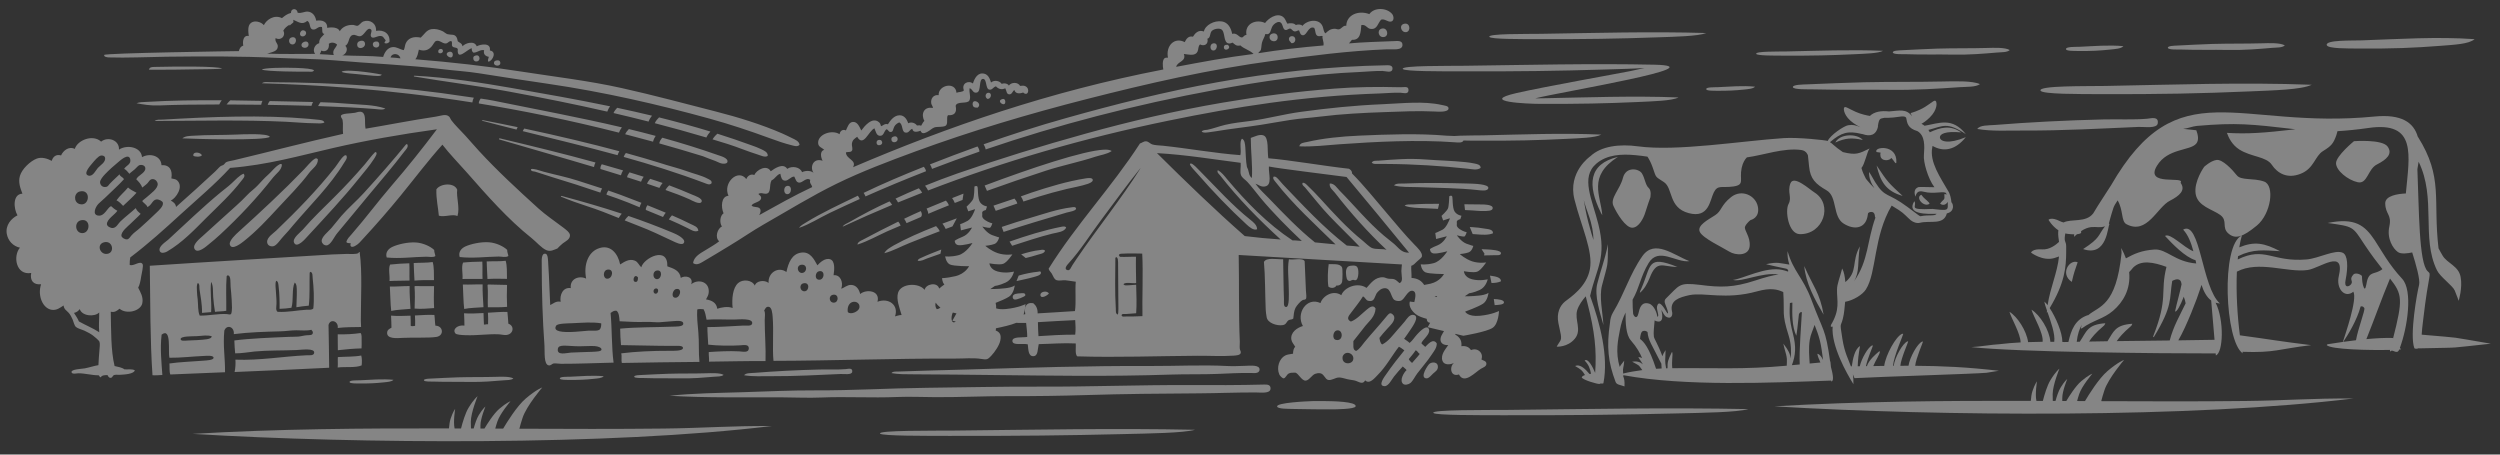 <?xml version="1.0" encoding="utf-8"?>
<!-- Generator: Adobe Illustrator 16.0.0, SVG Export Plug-In . SVG Version: 6.00 Build 0)  -->
<!DOCTYPE svg PUBLIC "-//W3C//DTD SVG 1.1//EN" "http://www.w3.org/Graphics/SVG/1.1/DTD/svg11.dtd">
<svg version="1.1" id="Calque_1" xmlns="http://www.w3.org/2000/svg" xmlns:xlink="http://www.w3.org/1999/xlink" x="0px" y="0px"
	 width="550px" height="100px" viewBox="0 0 550 100" enable-background="new 0 0 550 100" xml:space="preserve">
<rect x="0" y="0" width="550" height="100" fill="#333333" stroke="none"/>
<g opacity="0.4">
	<path fill-rule="evenodd" clip-rule="evenodd" fill="#FFFFFF" d="M393.317,59.736c0,0,0.188-0.018,0.057-0.3
		c-0.084-0.204-0.298-0.296-0.399-0.323c-1.521-0.32-3.489-0.737-4.448-0.989c2.62-0.589,3.086-0.188,5.137,0.084
		c-0.317-0.961-0.476-1.92-0.392-2.957l0,0c1.25,4.493,3.365,5.687,5.229,10.675c2.646,7.172,3.095,6.146,4.131,13.62l0.057-0.009
		l0.119,1.215c0.158,0.622,0.942,3.326-0.017,3.132c0.017-0.066,0.056-0.114,0.092-0.159c-13.451,0.483-32.117,1.331-45.755-1.187
		l0.017,0.17h-0.056c0.261,0.689,0.346,1.07,0.3,2.304c-0.829-0.331-1.706-0.331-1.948-0.961c-1.641-4.307-2.033-7.745-1.24-13.071
		c0.046-0.794,0.271-1.592,0.616-2.162c2.638-4.382,3.7-8.456,6.486-12.45c2.696-3.847,6.882-0.258,10.376,1.085l0,0
		c-2.925,0.41-6.795-3.197-8.985,0.42c-1.753,2.889-2.022,5.436-3.506,8.025l-0.019,0.057c-0.019,1.24,0.056,2.245,0.123,3.095
		c0.213,0.673,0.864,1.239,1.164-0.103c0.242-1.099,0.623-2.666,2.339-2.152c1.175,0.361,1.809,2.33,1.791,2.844
		c0.588,0.148-0.177-1.521-0.048-2.144c0.354-1.811,1.578,0.23,2.099,1.145c0.327,0.56,0.335,0.241,0.316,0.067
		c-0.02-0.347-0.392-1.26-0.392-1.26c-0.046-0.141-0.336-0.801-0.336-1.063c-0.018-0.317,0.13-0.56,0.261-0.693
		c3.086-2.989,2.742-3.584,7.479-3.025c4.604,0.605,7.383,0.605,12.128-0.936c2.312-0.754,3.917-1.184,5.192-1.342
		c-3.626-0.566-8.063,1.734-10.031,1.193c2.145-0.223,7.198-3.011,10.852-2.199C392.497,59.466,392.871,59.597,393.317,59.736
		L393.317,59.736z M420.326,24.879c0,0,1.715-0.437,3.215-1.38c1.493-0.943,2.014-1.564,2.313-1.277
		c0.309,0.289,0.437,1.928-1.341,3.654c-0.71,0.688-1.317,1.109-1.794,1.361c0.245,0.114,0.468,0.25,0.683,0.43
		c3.224-0.552,6.068-1.958,9.087,1.848c-4.175-2.771-4.995-1.771-8.239-0.936c0.112,0.169,0.214,0.347,0.307,0.521
		c2.267-1.042,4.523-1.676,6.897,0.03c-3.623-0.345-4.734,0.411-4.678,1.129c0.076,0.819,1.801,1.548,5.707-0.087
		c-2.369,2.947-4.953,3.284-7.319,1.931c-0.018,0.103-0.036,0.213-0.064,0.327c-0.653,3.188,1.827,6.676,3.449,9.518l0,0l0.01,0.011
		c0.492,0.718,0.68,1.79,0.753,2.536c0.458,0.4,0.738,2.068-1.005,2.453c-0.699,2.654-3.655,1.509-5.894,2.06
		c-0.699,0.177-1.461-0.087-2.042-0.543c-0.755-0.622-1.463-1.516-2.601-2.236c-0.596-0.371-1.126-0.689-1.603-0.996
		c-4.039,6.803-3.28,14.712-5.67,18.439c-0.753,1.193-2.821,2.432-4.565,2.724c-0.113,1.479-0.28,2.607-0.309,2.785
		c-0.614,3.386-0.997,0.923-0.298,5.372c0.503,3.149,1.325,4.474,1.872,6.047h0.197c0.222-1.649,0.642-3.775,1.81-4.465
		c-0.317,1.802-0.457,2.886-0.505,4.447l0.45-0.01c0.399-1.724,1.843-4.229,2.721-4.577l-0.013,0.021
		c0.105-0.021,0.05-0.021,0.188,0.008c-0.011,0.187-1.21,2.875-1.537,4.53h0.214c0.409-1.324,1.893-2.592,2.628-3.204
		c0.122-0.068,0.047-0.04,0.214-0.058c0.112,0.521-1.024,2.134-1.443,3.243l2.407-0.037c0.306-2.396,2.589-6.552,3.95-7.064
		l-0.037,0.018c0.168-0.037,0.076-0.037,0.271,0.01c-0.012,0.287-2.051,4.801-2.256,7.019h0.155
		c0.244-1.818,1.979-4.987,3.021-5.369l-0.037,0.008c0.121-0.028,0.066-0.028,0.206,0c0,0.227-1.566,3.664-1.725,5.354l1.792-0.011
		c0.268-1.827,1.983-4.933,3.008-5.312l-0.026,0.018c0.14-0.036,0.064-0.036,0.205-0.012c-0.009,0.225-1.529,3.608-1.717,5.316
		c5.856,0.036,11.496,0.29,18.417,1.098l-2.727,0.441c-2.359,0.231-23.354,0.865-29.038,1.182l-0.354-0.828
		c0.093,0.603,0.137,1.307,0.118,2.152c-1.491-2.368-4.921-8.482-4.573-12.661c-0.218,0.019-0.096,0-0.356,0.038
		c-0.057-0.074-0.02-0.028-0.067-0.167c0.058-0.13,0.031-0.083,0.087-0.149h-0.087c2.137-3.535,1.345-5.341,1.382-7.857
		c0.01-1.278,0.652-2.686,1.137-4.655l0,0c0.401,0.709,0.608,1.8,0.7,2.994c2.844-2.396,1.277-4.419,3.19-7.859
		c-0.553,3.542,0.008,5.586-1.316,7.73c3.271-4.618,2.861-8.888,4.754-14.087l-0.113-0.085c0,0,0.056-1.083-0.706-1.128
		c-0.456-0.035-0.7,0.141-0.822,0.3c-0.053,0.381-0.109,0.836-0.307,1.368c-0.605,1.699-2.536,2.445-5.034,0.906
		c-2.508-1.54-1.353-5.959-3.796-7.346c-2.44-1.398-3.55-2.536-3.819-5.155l-0.264-2.51l0,0c-0.01-0.026-0.279-1.035-1.464-1.194
		c-3.858-0.528-8.333,1.14-11.969,1.624c-0.439,0.447-0.896,1.164-1.147,2.332c-0.548,2.638,0.755,3.672-1.781,4.063
		c-2.516,0.373-3.476-0.446-4.344,1.305c-0.876,1.754-1.054,5.771-5.536,4.559c-4.484-1.202-3.403-5.445-5.418-6.805
		c-2.032-1.352-1.65-0.831-2.498-3.245c-0.373-1.072-0.793-1.837-1.146-2.369c-0.812-0.13-1.669-0.233-2.609-0.324
		c-3.098-0.301-6.285-0.131-8.617,1.844c-3.569,3.023-0.93,7.852,0.439,13.398c1.819,7.353-0.372,9.395-1.826,15.699l0.026,0.093
		c0,0.045,0.019,0.094,0.049,0.142c2.115,5.847,4.009,13.097,2.852,18.971c-0.055,0.214-0.68-0.046-0.811,0.178l-0.01-0.037
		l-0.01,0.045c-0.475,0.059-3.673-0.866-3.944-1.443c0.058-0.218,0.327-0.392,0.718-0.521c-0.688-1.122-0.818-1.167-2.17-1.979
		c1.099-0.55,2.359,0.772,3.16,1.742l0.344-0.044c-0.231-1.176-0.521-2.004-1.417-2.91c0.773-0.604,1.81,1.473,2.322,2.713
		c0.354-4.979-0.112-9.173-1.661-15.205c-0.188-0.701-0.315-1.22-0.408-1.632c-0.719,0.822-1.558,1.957-1.893,3.087
		c-0.597,2.126,1.099,4.316-0.515,6.245c-1.612,1.922-3.98,1.742-3.98,1.742s0.188-0.417,0.719-1.175
		c0.531-0.744,0.063-1.88-0.353-4.033c-0.429-2.155,0.324-3.805,1.464-4.728c1.154-0.913,4.753-3.189,5.471-7.123
		c0.736-3.942-1.846-9.22-3.393-15.301c-1.549-6.094,3.504-9.546,3.504-9.546l0,0l-0.02,0.022c2.389-2.277,6.498-2.733,10.461-2.193
		c8.53,1.167,22.831-1.193,32.099-1.809c3.143-0.213,9.36,0.475,9.668,0.626c0.588-1.306,3.533-3.272,4.465-3.451
		c0.571-0.091,1.016-0.091,1.388-0.016l0,0c0.485,0.103,0.915,0.27,1.324,0.439c-0.428-0.199-0.931-0.489-1.521-0.898
		c-2.085-1.472-2.263-3.113-2.021-3.432c0.243-0.325,0.887,0.225,2.536,0.962c1.22,0.542,2.509,0.803,3.105,0.894
		c0.989-0.943,2.489-1.182,4.221-0.987c2.269-0.176,3.834-0.662,5.064,1.091L420.326,24.879z M410.045,28.283
		c0.045,0.007,0.089,0.025,0.128,0.038l0,0C410.126,28.308,410.09,28.29,410.045,28.283L410.045,28.283z M350.564,52.792
		c-0.279-0.868-0.681-2.184-1.109-3.815c-0.504-1.901-0.84-3.819-1.025-4.977c0.298,1.175,0.67,2.199,1.034,3.224
		C350.285,49.498,350.535,51.27,350.564,52.792L350.564,52.792z M364.017,70.485c-0.111,1.537-0.288,2.582-0.169,3.544
		c0.076,0.584,0.841,1.527,1.876,4.334c0.138-0.418,0.362-0.858,0.699-1.334c-0.029,2.37-0.207,2.136,0.119,4.001l0.319-0.009
		c-0.039-1.458,0.11-1.802,0.913-3.497v0.019c0.028-0.067,0-0.038,0.074-0.086c0.028,0.029,0.065,0.048,0.065,0.097
		c0.131,0.707-0.177,1.778-0.01,3.448c9.276-0.095,15.567,0.327,25.181-0.55c0.019-1.323,0.242-1.341-0.55-3.981l-0.205-0.877
		c1.194,1.511,1.5,2.303,1.623,3.244c0.158-1.436,0.128-3.178-0.468-5.08c-1.575-4.988-0.839-4.812-1.165-9.507
		c-1.314-0.609-2.796-0.973-5.742-0.159c-6.965,1.938-11.605,0.159-14.918,0.839c-2.218,0.492-4.307,1.136-3.832,3.52
		c0.28,0.888-0.175,1.887-1.275,1.227c-0.373-0.187-0.756-0.989-1.045-1.514c0.233,1.017,0.599,3.094-1.195,2.47
		C364.204,70.597,364.102,70.542,364.017,70.485L364.017,70.485z M418.582,43.104c-3.225-3-3.188-2.908-5.732-6.702
		C413.689,39.956,414.881,42.042,418.582,43.104L418.582,43.104z M416.092,34.742c-0.045,0.076-0.112,0.141-0.194,0.213
		c-0.532,0.441-1.966,0.467-2.183-0.558c-0.072-0.354-0.056-0.616,0.014-0.821c-0.271-0.054-0.564-0.103-0.889-0.131l0,0
		c-0.746-1.143,4.568-1.854,4.362,2.294l-0.009-0.036c-0.019,0.129,0,0.081-0.039,0.195
		C416.876,35.954,416.718,35.366,416.092,34.742L416.092,34.742z M422.694,42.844c-1.448,0.617,0.633,2.91,1.827,1.958
		c-0.038-0.077-0.141-0.148-0.131-0.187h0.037C423.654,43.775,423.254,43.674,422.694,42.844L422.694,42.844z M426.785,46.145
		c-0.79-0.064-1.474-0.178-1.592-0.178c-5.726,0.271-3.321-0.513-4.021-1.677c-0.055,0.038-0.045,0.019-0.083,0.065h0.012
		c-1.699,2.844,2.814,2.749,4.96,2.676c-0.46,0.599-1.598,0.149-3.563,0.541c-0.217,0.038-2.367-1.791-4.319-3.068
		c-3.485-2.302-3.801-0.997-6.589-6.068l0,0l-0.401-0.605c-0.046,1.312,0.466,2.55,1.178,3.568
		c-0.561-0.549-1.146-1.185-1.725-1.901l-0.151-0.195c-0.309-0.644-0.719-1.361-0.97-2.349c0.755-0.876,1.193-3.497,1.791-4.289l0,0
		c-2.379,1.146-2.976,1.508-5.884,0.792c-0.792-0.531-1.612-1.154-2.126-1.63c-0.214-0.216-0.455-0.394-0.709-0.551
		c2.519-2.156,3.973-2.527,6.898-1.828c0.086,0.03,0.187,0.037,0.299,0.057c1.558,0.55,2.992,0.325,3.385-1.753l-0.047,0.037
		c0.29-1.957,0.54-1.631,1.49-1.881c0.814-0.012,0.664,0.053,1.886-0.057c1.267-0.103,2.535-0.514,2.854,0.063
		c0.222,1.157,0.314,2.304,2.486,2.937c1.659,0.979,1.576,3.197,1.416,5.288c-0.165,1.396,0.878,5.171,2.313,7.046
		c-1.529-0.037-3.393-0.074-3.533-0.019c-0.933,0.356-0.959,1.187-0.644,2.1c0.231-0.875,0.589-1.408,1.79-1.092
		c2.285,0.627,4.652-0.289,4.969,0.373c0.046,0.096,0.083,0.17,0.113,0.254c-0.14-0.067-0.32-0.103-0.515-0.103
		c0.113,1.527-0.036,0.866-0.94,2.106c0.746,0.541,1.379,0.156,1.695-0.403C428.538,46.096,428.669,46.274,426.785,46.145
		L426.785,46.145z M409.82,30.79c-1.361-1.511-5.119-1.352-6.052,0.569C405.969,30.378,407.281,30.24,409.82,30.79L409.82,30.79z
		 M399.228,42.369c-1.137-0.699-4.623-3.955-5.341-2.015c-0.719,1.929,0.41,3.068-0.411,4.53c-0.801,1.464-0.046,6.591,2.489,6.628
		C401.139,51.606,403.338,45.017,399.228,42.369L399.228,42.369z M396.937,58.534c0.325,3.758,2.319,7.363,4.26,10.692
		C400.384,64.436,398.802,62.85,396.937,58.534L396.937,58.534z M394.323,66.598c-0.054,2.509-0.092,5.239,0.859,7.262
		c0.113-0.427,0.353-2.498,0.578-4.716c0.103-0.271,0.299-0.552,0.642-0.475h0.011c-0.147,3.077-0.624,8.335-0.476,11.514
		l-1.725,0.158c0.813-2.137,0.97-4.048,0.242-6.891c-0.858-3.271-0.772-4.681-0.681-6.771c0.179-0.064,0.373-0.111,0.541-0.091
		L394.323,66.598z M365.556,81.066c-0.411,0.018-0.821,0.037-1.222,0.066c-1.53-4.689-2.704-5.967-3.523-6.563
		c0.056-0.792,0.223-1.612,0.652-1.746c0.456-0.129,0.792,0.048,0.997,0.233c0.149,1.846,0.858,2.603,3.039,6.965
		C365.499,80.348,365.527,80.693,365.556,81.066L365.556,81.066z M361.303,81.42c-1.452,0.186-2.861,0.43-4.214,0.755
		c-0.129-1.455,0.132-1.053,0.242-2.834c-0.53,0.69-0.819,1.026-0.987,1.379c-1.007-3.253-0.346-6.087,0.009-7.961
		c0.289-1.624,0.663-2.729,1.27-3.989c-0.02,2.302,0.103,4.889,1.128,6.07c1.444,1.675,2.051,2.851,2.517,3.961
		c-0.262-0.168-0.541-0.25-0.848-0.205c0.633,0.962,0.83,1.231,1.016,1.565c-0.595-0.531-1.27-0.756-2.367-0.584
		C360.744,80.525,360.343,80.104,361.303,81.42L361.303,81.42z M400.478,79.75c-0.243-0.718-0.512-1.052-0.671-1.918
		c0.504,0.064,0.924,0.642,1.269,1.359c-0.196-1.501-0.393-3.027-0.691-4.23c-0.326-1.285-0.736-2.378-1.175-3.479
		c-0.344,1.065-0.876,2.098-1.062,3.281c-0.299,1.905-0.104,3.739-0.019,5.213L400.478,79.75z M353.762,53.723
		c-0.82,3.916-1.529,5.359-2.368,8.708c-0.672,2.655,0.644,6.47,1.361,9.081c-0.169-2.836-0.97-6.237-0.307-8.737
		C353.844,57.426,353.668,59.148,353.762,53.723L353.762,53.723z M355.944,34.511c-6.526,1.566-6.732,6.227-3.739,12.322
		l0.298,0.514C352.185,43.031,349.204,38.825,355.944,34.511L355.944,34.511z M363.076,43.442c0,0,0.324-1.502-0.375-2.107
		c-0.716-0.608-0.809-2.119-1.482-3.198c-0.68-1.072-3.504-1.568-4.167,0.979c-0.633,2.544-2.879,4.456-2.106,6.161
		c0.774,1.715,2.704,4.857,4.168,4.82c1.463-0.029,2.517-2.2,2.862-3.386C362.312,45.538,363.076,43.442,363.076,43.442
		L363.076,43.442z M385.123,48.411c0,0,2.09-0.429,1.613-2.931c-0.485-2.514-3.608-3.95-5.902-2.115
		c-2.292,1.818-2.03,3.039-3.522,3.989c-1.503,0.98-4.047,2.247-3.347,3.675c0.708,1.434,5.034,3.412,6.452,4.315
		c1.424,0.895,4.323,1.016,4.511-1.185c0.188-2.198-1.325-3.513-1.008-4.324C384.266,49.033,385.123,48.411,385.123,48.411
		L385.123,48.411z M369.022,58.72c-6.74-2.674-5.669-0.39-7.961,4.838c-0.28,0.672-0.121,0.113-0.309,0.878
		c0.971-0.755,1.726-2.155,2.173-3.29C364.531,57.015,365.797,58.757,369.022,58.72L369.022,58.72z M397.745,34.191"/>
	<path fill-rule="evenodd" clip-rule="evenodd" fill="#FFFFFF" d="M390.344,89.393c18.765-1.108,37.625-1.249,56.431-1.205
		c0.066-0.763,0.165-1.546,0.363-2.132c0.532-1.615,0.997-2.146,0.997-2.146s-0.458,2.825-0.121,4.278v0.011h1.417
		c0.354-1.397,0.942-3.376,1.66-4.559c1.202-1.977,1.978-2.526,1.978-2.526s-1.473,3.588-1.483,5.611
		c0,0.568,0.011,1.063,0.029,1.48h0.597c0.269-0.975,0.662-2.189,1.128-2.953c0.886-1.455,1.455-1.864,1.455-1.864
		s-1.092,2.649-1.092,4.138c0,0.252,0,0.477,0,0.691h0.885c0.559-0.941,2.023-3.291,3.292-4.362c1.6-1.37,2.433-1.64,2.433-1.64
		s-2.302,2.692-2.884,4.458c-0.213,0.62-0.363,1.143-0.464,1.552l1.73,0.013c0.795-1.346,3.032-4.97,4.966-6.618
		c2.403-2.042,3.632-2.436,3.632-2.436s-3.43,4.017-4.308,6.638c-0.326,0.986-0.559,1.8-0.716,2.435
		c10.637,0.046,21.239,0.082,31.79-0.039c8.902-0.102,14.143-0.596,23.764-0.558C482.219,92.002,426.842,91.599,390.344,89.393
		L390.344,89.393z"/>
	<path fill-rule="evenodd" clip-rule="evenodd" fill="#FFFFFF" d="M65.46,2.783c0.763,0.256,1.49-0.285,2.238-0.229
		c1.035,0.078,1.675,0.892,1.868,1.997c1.318-0.215,2.502,0.198,2.417,1.582c1.054-0.221,2.437-0.12,2.771,0.735
		c0.486-0.862,1.597-1.49,3.022-1.377c0.215,0.015,0.584,0.222,0.842,0.186c0.428-0.064,0.805-0.771,1.326-0.962
		c1.404-0.506,2.901,0.407,2.78,2.067c1.846-0.314,3.123,0.735,2.958,2.424c-0.229,0.227-0.585,0.463-1.026,0.3
		c-0.214-0.293,0.214-0.364,0.179-0.663c-0.451-0.471-0.422-0.791-0.963-0.913c-0.827-0.177-1.825,0.8-2.238,0.114
		c-0.335-0.576,0.556-1.431-0.234-1.689c-0.757-0.241-1.291,1.575-2.238,1.619c-0.627,0.029-0.999-0.47-1.625-0.25
		c-0.927,0.32-0.642,1.854-1.568,2.347c0.742,0.711,0.136,1.909-0.669,2.109c2.979,0.134,6.158,0.07,8.995,0.34
		c0.299-1.018,0.984-2.082,2.109-2.166c0.899-0.064,1.546,0.513,2.417,0.677c0.25-0.486,0.234-0.999,0.42-1.447
		c0.5-1.184,1.689-1.655,3.322-1.312c0.778-0.706,1.254-1.688,2.352-1.86c0.785-0.13,1.71,0.071,2.539,0.491
		c0.292,0.151,0.668,0.526,0.963,0.605c0.883,0.229,1.452-0.056,1.93,0.548c0.186,0.237,0.3,0.622,0.364,1.035
		c0.399,0.3,0.957,0.457,1.027,1.09c0.69-0.75,2.658-1.312,3.135,0.007c0.87-0.483,3.195-0.869,2.894,0.921
		c1.577,0.221,0.657,2.23-0.298,2.473c-0.3-0.302,0.036-0.743,0.063-1.084c-0.719-0.122-1.268-0.57-1.026-1.455
		c-0.912-0.192-1.427,0.537-2.359,0.537c-0.257-0.186-0.407-0.479-0.356-0.97c-0.984,0.192-3.329,2.985-3.08,0.171
		c-0.291-0.477-0.934-0.186-1.204-0.613c-0.229-0.343,0.113-0.799-0.243-1.148c-0.706,0.079-0.663,0.514-1.211,0.542
		c-0.763,0.037-1.312-0.797-2.111-0.556c-0.356,0.115-0.691,0.912-1.026,1.261c-0.647,0.686-1.432,1.091-2.772,0.657
		c-0.186,0.776-0.306,1.625-0.783,2.111c7.868,0.626,15.659,1.508,23.228,2.694c7.571,1.174,15.018,2.044,22.211,3.648
		c6.957,1.553,13.885,3.414,20.699,5.16c4.954,1.262,10.135,2.88,14.604,4.826c0.691,0.299,1.482,0.698,2.174,1.034
		c0.641,0.315,1.524,0.649,1.625,1.453c-0.47,0.515-1.169,0.243-1.689,0.115c-1.668-0.413-3.344-0.999-4.947-1.591
		c-4.268-1.566-8.617-3.02-13.158-4.275c-11.212-3.1-23.166-5.858-35.724-7.692c-5.104-0.747-10.072-1.503-15.089-2.3
		c-2.56-0.406-5.174-0.549-7.84-0.877c-7.77-0.948-15.767-1.241-24.078-1.968c-3.871-0.343-8.276-0.334-12.56-0.535
		c-7.712-0.377-16.002-0.349-24.206-0.25c-4.319,0.058-8.61,0.285-12.788,0.15c-0.263-0.034-1.019-0.113-0.904-0.542
		c0.114-0.426,29.059-0.841,29.629-0.846c0.136-0.584,0.407-1.042,0.969-1.199c-0.213-1.063,0.086-2.395,1.205-2.11
		c-0.127-1.153-0.263-2.302,0.486-2.895c0.818-0.64,2.259-0.213,2.835,0.494c0.578-1.206,2.303-2.389,3.984-1.547
		c0.571-0.471,1.148-0.941,1.989-1.141C64.014,1.67,65.433,1.813,65.46,2.783L65.46,2.783z M318.837,43.183v0.049
		c-0.021,0.335-0.064,2.111-0.291,2.643c-0.265,0.587-1.413,1.62-1.413,1.62l0.357,1.005l1.44-0.471l0.021,0.113
		c-0.18,0.451-0.764,1.933-1.568,2.381c-0.97,0.514-1.618,0.741-1.618,0.741l0.178,1.318l2.352-0.606c0,0-0.649,1.441-2.038,1.998
		c-1.39,0.54-1.66,0.833-1.66,0.833s-0.021,0.898,0.876,0.963c0.92,0.069,2.937-0.492,2.937-0.492s-1.348,2.201-3.028,2.622
		c-1.661,0.429-2.822,0.251-2.822,0.251s0.134,1.325,1.004,1.747c0.878,0.404,4.105,0.383,4.105,0.383s-0.782,1.616-2.958,2.132
		c-0.563,0.128-1.02,0.214-1.391,0.278c-0.548-0.893-1.424-1.463-2.786-1.546c0.037-0.942-0.1-1.704-0.056-2.66
		c0.483-0.143,0.826-0.521,1.269-0.963c0.292-0.291,1.019-0.77,1.083-1.139c0.148-0.843-1.113-2.012-1.626-2.539
		c-2.118-2.173-4.07-4.563-5.915-6.729c-2.717-3.177-5.189-6.288-7.848-8.959c0.027-0.592-0.328-0.805-0.664-1.032
		c-5.268-0.572-13.449-1.976-17.739-2.304c-0.279-1.483,0.17-4.511-1.027-5.018c-0.892-0.369-2.038,0.286-2.838,0.535
		c-0.007,2.958,0.422,6.073,0.243,8.812c-0.606-0.387-0.619-1.128-0.849-1.876c-0.057-0.2-0.199-0.356-0.242-0.541
		c-0.257-1.333-0.242-2.979-0.355-4.348c-0.059-0.663-0.122-1.581-0.729-1.875c-0.656,0.662-0.078,2.573-0.363,3.622
		c-5.403-0.387-11.61-1.505-17.013-2.07c-0.834-0.084-1.762-0.078-2.417-0.305c-0.4-0.143-0.82-0.657-1.326-0.669
		c-0.534-0.022-0.875,0.355-1.333,0.478c-6.236,9.641-14,17.761-20.093,27.554c0.107,0.43,0.42,0.647,0.663,1.025
		c0.334,0.529,0.52,1.335,1.147,1.513c0.564,0.165,1.255-0.057,1.932,0.006c0.749,0.08,1.498,0.222,2.231,0.315
		c-0.178,2.029,0.107,4.526-0.178,6.457c-2.701,0.207-5.496,0.319-8.211,0.508c0.028-1.092-0.371-1.763-0.962-2.241
		c-1.654-0.278-2.01,0.957-1.753,2.411c-0.115,0.035-0.235,0.057-0.371,0.078c0.384-1.09,0.421-2.288,0.421-2.288
		s-1.519,0.805-4.312,1.082c-0.956,0.093-1.647,0.009-2.146-0.141c0.014-0.421-0.015-0.834-0.115-1.212
		c0.955-0.372,2.296-0.934,2.951-1.368c1.083-0.713,1.254-2.481,1.254-2.481s-0.384,0.443-2.138,0.636
		c-1.746,0.192-3.236,0.171-3.236,0.171l1.019-0.692c0,0,0.89-0.058,2.375-0.749c1.46-0.678,1.809-2.408,1.809-2.408
		s-1.753,0.483-3.542,0c-1.812-0.465-1.854-1.811-1.854-1.811s2.116,0.421,3.008,0.114c0.862-0.286,2.038-2.082,2.038-2.082
		s-1.575,0.271-3.192-0.265c-1.604-0.54-2.759-1.616-2.759-1.616s1.233-0.121,2.003-0.406c0.77-0.291,1.041-1.447,1.041-1.447
		s-0.385-0.079-1.576-0.521c-1.176-0.441-2.124-1.866-2.124-1.866s1.355,0.349,1.64,0.27c0.307-0.079,0.556-0.984,0.556-0.984
		s-0.727-0.115-1.596-0.713c-0.849-0.59-0.613-1.096-0.613-1.096s-0.021-0.079-0.021-0.52c-0.021-0.443,0.805-0.593,0.805-0.593
		l0.258-0.791c0,0-0.984-0.114-1.547-0.941c-0.557-0.855-0.399-3.065-0.557-3.393c-0.156-0.349-0.669-0.044-0.669-0.044l0,0v0.066
		c0,0.321-0.042,2.131-0.292,2.693c-0.271,0.613-1.439,1.676-1.439,1.676l0.378,1.018l1.469-0.477v0.113
		c-0.173,0.465-0.771,1.981-1.598,2.445c-0.983,0.543-1.66,0.75-1.66,0.75l0.171,1.354l2.431-0.621c0,0-0.657,1.483-2.082,2.039
		c-1.425,0.577-1.71,0.87-1.71,0.87s-0.043,0.905,0.905,0.981c0.919,0.073,3-0.484,3-0.484s-1.383,2.238-3.1,2.681
		c-1.711,0.442-2.908,0.251-2.908,0.251s0.157,1.367,1.041,1.787c0.884,0.406,4.22,0.386,4.22,0.386s-0.813,1.675-3.044,2.195
		c-2.239,0.499-2.887,0.406-2.887,0.406s-0.036,0.841,0.492,1.425c-0.421,0.265-0.791,0.594-1.14,0.893
		c-0.393-1.546-2.987-1.021-3.201,0.284c-1.319-1.669-5.231-1.439-5.851,0.643c-0.436,1.454,0.327,3.313,0.782,4.89
		c-0.562-0.015-1.161,0.248-1.445,0.3c0.876-2.522-1.448-4.163-3.864-3.215c0.67-2.504-2.48-2.838-3.806-1.704
		c-0.236-1.068-0.891-1.982-1.988-2.004c-0.899-0.022-1.512,0.649-2.174,0.835c0.527-1.427-0.222-3.15-1.689-2.966
		c0.199-1.305,0.334-3.129-0.72-3.499c-1.148-0.406-2.324,0.756-2.837,1.317c-0.748-1.317-1.568-3.072-3.563-2.794
		c-2.068,0.285-2.809,2.219-3.258,4.27c-1.754-1.304-4.083,0.128-3.92,2.402c-0.885-0.733-2.751-0.483-3.023,0.585
		c-0.648-1.297-2.666-1.454-3.678-0.557c-1.204,1.069-1.417,3.472-1.211,5.49c-1.04-0.443-2.609-0.12-3.38,0.164
		c-0.17-1.334-1.175-1.849-2.472-2.061c0.292-0.535,0.57-0.958,0.605-1.626c0.121-2.374-2.402-2.915-3.863-1.711
		c0.555-1.603-1.27-2.038-2.295-1.396c-0.207-1.618-1.597-2.066-2.957-2.546c0.162-4.567-5.226-1.817-5.732,0.215
		c-0.513-0.456-0.721-1.169-1.391-1.453c-1.297-0.556-2.515,0.377-3.257,0.832c-0.463-2.364-2.167-4.632-4.946-3.457
		c-2.082,0.871-3.129,3.5-2.538,6.566c-1.582-0.756-3.628,0.07-3.378,2.094c-1.725-0.256-2.48,1.477-2.231,3.009
		c-1.013-0.263-1.767,0.5-2.294,0.72c-0.164-2.895-0.214-5.871-0.421-8.816c-0.057-0.771-0.006-2.374-0.605-2.473
		c-0.968-0.172-0.842,1.487-0.842,2.224c0,6.294,0.192,12.315,0.6,17.926c0.106,1.377-0.213,4.262,0.97,4.413
		c0.476,0.056,0.677-0.356,1.026-0.422c0.405-0.071,1.082,0.065,1.625,0.07c3.919,0.015,7.761-0.178,11.589-0.256
		c-0.456-3.407-0.328-7.393-0.663-10.927c0.383-0.214,0.628-0.576,1.326-0.477c0.541,0.447,0.584,1.397,0.663,2.302
		c2.111,0.107,3.635,0.215,5.795,0.143c0.977-0.035,2.01,0.112,3.015,0.072c0.819-0.037,1.847-0.173,2.837-0.229
		c0.92-0.05,2.444-0.279,2.352,0.613c-0.064,0.643-1.731,0.563-2.472,0.591c-3.493,0.143-7.955,0.087-11.405,0.436
		c0.007,1.263,0.085,2.452,0.186,3.621c3.664,0.035,7.47,0.178,11.404,0.173c0.897,0,2.21-0.146,2.231,0.434
		c0.028,0.74-2.152,0.647-3.015,0.647c-3.728-0.015-7.427,0.165-10.564,0.558c0.164,0.582-0.042,1.532,0.122,2.117
		c5.666-0.108,11.355-0.188,17.079-0.235c-0.223-2.056-0.043-4.351-0.242-6.515c-0.165-1.741-0.351-3.451-0.243-5.012
		c0.349-0.172,0.961-0.086,1.389-0.059c0.372,0.622,0.5,1.482,0.663,2.303c2.025-0.149,3.728-0.014,6.094-0.034
		c0.984-0.015,4.263-0.379,3.928,0.918c-0.157,0.599-1.304,0.387-2.053,0.413c-2.11,0.087-5.381,0.351-7.783,0.328
		c-0.022,1.128,0.127,2.61,0.177,3.863c1.912,0.235,5.012,0.285,7,0.15c0.854-0.057,1.996-0.295,1.931,0.734
		c-0.063,0.962-1.347,0.643-2.108,0.592c-2.103-0.122-4.805,0.02-6.701,0.155c-0.036,0.757,0.107,1.341,0.057,2.111
		c4.149-0.043,8.218-0.157,12.43-0.13c0.1-2.785-0.178-6.122-0.178-8.986c0-0.793,0.193-1.618-0.121-2.118
		c0.235-0.404,0.398-0.891,0.969-0.839c0.734,0.063,0.833,1.432,0.905,2.293c0.25,3.166-0.099,6.965,0.178,9.602
		c12.459-0.021,27.006-0.55,39.951-0.499c1.995,0.007,4.07-0.206,5.794,0.085c1.225,0.208,1.405,0.099,2.173-0.712
		c0.785-0.84,1.783-2.297,1.989-3.371c0.257-1.311-0.171-1.847-1.026-2.182c0.05-0.172,0.065-0.333,0.058-0.484
		c1.382-0.279,3.351-0.721,4.482-1.204c0.65,0.07,1.49-0.008,2.16,0.03c0.094,1.011,0.243,1.973,0.243,3.077
		c-1.098,0.192-3.279-0.155-3.265,0.892c0.021,1.077,2.317,0.463,3.385,0.739c0.136,1.192,0.108,2.617,1.206,2.603
		c1.126-0.021,0.94-1.596,1.204-2.651c2.68-0.051,5.474-0.3,8.147-0.149c0.063,0.983-0.192,2.28,0.306,2.836
		c8.639,0.278,17.913-0.079,26.55-0.128c2.646-0.014,5.312,0.156,7.906-0.028c0.6-0.043,1.36-0.106,1.511-0.533
		c0.136-0.416-0.121-0.514-0.185-0.972c-0.071-0.5,0.028-1.062,0-1.566c-0.271-6.031-0.121-13.002-0.243-19.074l35.909,2.081
		c-0.027,0.421-0.121,0.918-0.121,1.453c0,1.063,0.479,2.339-0.419,2.653c-0.344-0.258-0.656-0.672-1.148-0.848
		c-0.357-0.138-0.834-0.045-1.326-0.132c-0.413-0.07-0.77-0.291-1.091-0.305c-1.866-0.085-2.815,1.427-3.678,2.338
		c-1.945-1.326-4.888-0.156-5.553,1.604c-1.804-1.247-4.091,0.182-4.582,1.733c-3.037-1.439-5.453,2.296-3.863,5.052
		c-1.227,0.35-2.809,1.378-2.538,3.009c0.101,0.607,0.563,1.021,0.85,1.576c-0.4,0.319-0.464,0.961-0.486,1.505
		c-0.727,0.148-1.196,0.119-1.754,0.414c-1.269,0.675-1.93,2.627-1.261,4.16c0.121,0.285,0.671,0.861,0.962,0.847
		c0.421-0.027,0.635-0.847,1.147-1.082c0.449-0.205,0.728-0.149,1.447-0.17c0.685,0.222,1.354,1.787,2.231,1.752
		c0.756-0.021,1.39-1.256,2.117-1.496c0.292-0.101,0.705-0.208,1.147-0.113c0.784,0.162,1.019,1.311,1.689,1.452
		c0.783,0.173,1.546-0.526,2.409-0.534c0.456-0.006,1.11,0.191,1.81,0.372c0.685,0.171,1.418,0.197,1.875,0.368
		c0.876,0.328,1.547,0.828,2.052-0.112c0.949,0.982,2.146-0.57,2.774-1.199c1.839-1.823,3.228-4.411,4.646-6.193
		c0.455,0.216,0.819,0.515,1.204,0.792c-1.24,1.519-2.735,3.406-3.977,5.231c-0.343,0.492-2.003,2.616-0.363,2.651
		c0.827,0.021,1.618-1.532,2.052-2.103c0.663-0.863,1.284-1.503,1.932-2.225c0.271,0.271,0.614,0.478,0.843,0.791
		c-0.558,0.501-1.634,2.204-0.785,3.017c0.399,0.376,1.241,0.142,1.632-0.179c0.534-0.434,1.026-1.469,1.504-2.103
		c1.055-1.392,2.224-2.688,3.145-4.092c0.506-0.776,1.196-1.546,1.14-2.529c-0.834-1.227-1.968,0.249-2.531,0.777
		c-0.271-0.279-0.605-0.486-0.847-0.791c0.156-0.708,1.988-1.963,1.688-3.009c-0.392-1.39-2.224,0.613-2.595,1.012
		c-0.656,0.72-1.032,1.383-1.688,1.924c-0.343-0.355-0.799-0.604-1.205-0.91c0.441-0.651,0.947-1.271,1.512-2.168
		c0.313-0.5,1.938-2.71,0.663-3.072c-0.963-0.271-1.619,0.92-1.998,1.383c-0.576,0.706-1.104,1.276-1.566,1.803
		c-1.104,1.255-2.025,2.587-3.436,3.301c-0.414-0.271-0.506-0.872-0.606-1.447c0.507-0.686,1.083-1.29,1.812-2.109
		c0.534-0.598,1.618-1.512,1.446-2.522c-0.058-0.345-0.526-0.792-0.841-0.792c-0.343,0-0.749,0.563-1.025,0.897
		c-1.604,1.954-3.08,3.528-4.592,5.354c-0.62,0.756-1.153,1.633-1.931,2.046c-0.863-0.265-0.535-1.335-0.601-2.175
		c0.929-1.11,1.747-2.268,2.653-3.371c0.87-1.061,2.138-2.024,2.23-3.792c-0.491-0.904-1.333-0.257-1.932,0.236
		c-1.133,0.932-2.281,2.209-3.5,2.637c-1.154-0.575-0.429-1.311,0.121-2.046c0.869-1.17,1.925-2.467,2.537-3.493
		c0.464,0.184,0.635,0.85,1.148,0.97c1.375,0.322,1.361-0.771,1.811-1.562c0.228-0.398,0.841-0.947,1.204-1.082
		c2.032-0.734,1.867,1.781,2.716,2.43c0.213,0.164,0.826,0.386,1.447,0.188c0.884-0.279,1.489-2.433,2.658-2.162
		c0.827,0.193,0.549,1.481,0.314,2.468c-0.621-0.045-0.978-0.129-0.978-0.129s-0.563,1.303,1.304,2.8
		c0.542,0.422,1.434,0.756,2.418,1.021c-0.008,0.293,0.071,0.542,0.321,0.735c0.112,0.084,0.263,0.119,0.419,0.119l-0.534,0.984
		l3.579,0.854c-0.371,0.657-0.892,1.327-0.75,2.097c0.114,0.612,0.706,1.045,1.688,0.97c-0.52,0.825-1.781,2.103-1.267,3.5
		c0.335,0.911,1.652,0.896,2.538,0.426c-1.063,0.793-0.829,3.194,1.082,2.546c1.168,2.288,3.6-0.535,4.833-1.249
		c0.492-0.291,1.24-0.499,1.204-1.146c-0.034-0.622-0.749-0.647-1.091-0.907c0.535-1.468-0.913-2.671-2.288-2.059
		c-0.412-0.585-0.99-0.989-2.117-0.857c0.143-1.467-0.576-2.071-1.382-2.601c0.021-0.034,0.041-0.076,0.064-0.113l1.738,0.421
		c0,0,5.153-0.854,6.458-1.752c1.306-0.878,1.39-3.702,1.39-3.702s-1.475,0.786-4.212,1.056c-2.716,0.243-3.236-0.918-3.236-0.918
		s2.872-1.035,3.927-1.732c1.055-0.691,1.213-2.416,1.213-2.416s-0.386,0.443-2.089,0.62c-1.703,0.185-3.137,0.156-3.137,0.156
		l0.984-0.672c0,0,0.856-0.061,2.31-0.717c1.439-0.672,1.752-2.352,1.752-2.352s-1.681,0.447-3.436,0
		c-1.774-0.451-1.795-1.777-1.795-1.777s2.066,0.406,2.9,0.113c0.849-0.29,1.995-2.044,1.995-2.044s-1.524,0.271-3.101-0.243
		c-1.567-0.541-2.693-1.597-2.693-1.597s1.218-0.093,1.952-0.376c0.771-0.293,1.013-1.42,1.013-1.42s-0.385-0.063-1.524-0.491
		c-1.169-0.448-2.09-1.84-2.09-1.84s1.326,0.336,1.619,0.272c0.292-0.072,0.54-0.949,0.54-0.949s-0.719-0.128-1.554-0.69
		c-0.846-0.587-0.605-1.078-0.605-1.078s-0.021-0.092-0.021-0.521c-0.021-0.419,0.784-0.583,0.784-0.583l0.249-0.757
		c0,0-0.97-0.113-1.505-0.924c-0.54-0.829-0.384-2.98-0.54-3.323C319.329,42.869,318.837,43.183,318.837,43.183L318.837,43.183z
		 M315.607,65.117c0.35,0.026,0.585,0.033,0.585,0.033s-0.05,0.085-0.199,0.213C315.872,65.271,315.744,65.186,315.607,65.117
		L315.607,65.117z M211.672,63.576L211.672,63.576L211.672,63.576L211.672,63.576z M205.849,66.584
		c0.213,0.326,0.535,0.684,0.991,1.056c0.021,0.013,0.042,0.026,0.063,0.04c-0.263,0.199-0.555,0.327-0.828,0.327
		C205.756,67.566,205.72,67.038,205.849,66.584L205.849,66.584z M209.625,68.763c0.264,0.065,0.528,0.122,0.799,0.181l-0.905,1.618
		l0.762,0.184c-0.178,0.114-0.341,0.184-0.462,0.17C209.099,70.852,209.32,69.299,209.625,68.763L209.625,68.763z M86.559,83.556
		c-0.363,0.432-1.361,0.481-2.232,0.575c-1.673,0.179-3.2,0.257-5.309,0.235c-0.728-0.007-2.047,0.021-2.111-0.292
		c-0.101-0.465,1.647-0.385,2.288-0.413C81.598,83.546,84.106,83.325,86.559,83.556L86.559,83.556z M112.939,83.255
		c-0.449,0.413-1.376,0.348-2.111,0.413c-2.273,0.191-4.71,0.406-7.427,0.356c-2.622-0.056-5.11,0.027-7.903-0.071
		c-0.578-0.016-2.19,0.071-2.231-0.292c-0.043-0.343,1.083-0.351,1.569-0.379c2.023-0.092,3.977-0.214,5.915-0.271
		c2.831-0.085,5.652-0.026,8.269-0.106C110.337,82.868,112.14,82.791,112.939,83.255L112.939,83.255z M132.818,82.768
		c-0.364,0.437-1.362,0.487-2.231,0.579c-1.674,0.18-3.201,0.256-5.311,0.236c-0.727-0.009-2.045,0.02-2.109-0.293
		c-0.101-0.462,1.646-0.386,2.288-0.413C127.856,82.761,130.365,82.542,132.818,82.768L132.818,82.768z M159.198,82.469
		c-0.449,0.415-1.369,0.352-2.11,0.415c-2.273,0.192-4.71,0.406-7.427,0.356c-2.623-0.057-5.104,0.03-7.905-0.072
		c-0.571-0.016-2.188,0.072-2.23-0.291c-0.044-0.344,1.082-0.348,1.566-0.377c2.025-0.093,3.978-0.216,5.917-0.271
		c2.83-0.088,5.659-0.028,8.269-0.107C156.595,82.087,158.4,82.008,159.198,82.469L159.198,82.469z M273.847,51.937L273.847,51.937
		c2.573,0.311,5.197,0.576,7.905,0.754c-4.647-4.22-9.395-9.045-13.336-14.112c-0.227-0.293-0.791-0.671-0.485-1.148
		c0.813,0.457,1.412,1.24,1.988,1.939c4.249,5.061,8.853,9.829,14.427,13.514c0.749-0.022,1.354,0.099,2.053,0.129
		c-3.051-2.886-6.344-6.174-9.117-9.508c-0.938-1.141-1.845-2.373-2.836-3.458c-0.491-0.544-1.205-0.884-1.446-1.576
		c-0.243-0.706,0.035-1.816-0.058-2.651c-6.087-0.764-11.917-1.768-18.41-2.131C260.818,39.918,267.183,46.084,273.847,51.937
		L273.847,51.937z M296.235,38.934L296.235,38.934c-3.699-0.499-14.712-1.825-17.079-2.303c-0.112,1.576,0.842,4.133-0.905,4.398
		c-0.876,0.136-1.339-0.384-2.052-0.613c0.855,1.225,2.023,2.232,3.079,3.336c3.2,3.335,6.422,6.692,10.014,9.573
		c1.506,0.157,3.017,0.3,4.527,0.442c-4.377-4.291-9.36-8.796-13.216-13.75c-0.213-0.278-0.677-0.728-0.42-1.148
		c0.514-0.134,0.869,0.385,1.146,0.663c0.322,0.329,0.613,0.735,0.906,1.035c4.491,4.698,8.916,9.479,14.056,13.457
		c1.005,0.029,1.896,0.165,2.838,0.25c-2.154-2.253-4.455-4.441-6.637-6.729c-1.91-1.989-3.613-4.233-5.375-6.294
		c-0.228-0.271-0.77-0.555-0.541-1.026c0.456-0.093,0.806,0.343,1.09,0.604c0.963,0.908,1.91,1.905,2.774,2.846
		c2.929,3.215,5.908,6.508,9.351,9.274c0.67,0.534,1.477,1.41,2.116,1.639c0.97,0.342,2.238,0.078,3.137,0.378
		c-4.055-3.793-7.939-8.148-11.347-12.538c-0.45-0.584-1.333-1.176-1.146-2.06c1.018-0.05,1.581,0.982,2.172,1.574
		c3.314,3.336,6.109,6.821,9.716,9.88c0.643,0.541,1.403,1.127,2.174,1.761c1.063,0.869,1.688,2.089,3.378,2.002
		C305.423,50.018,300.867,44.445,296.235,38.934L296.235,38.934z M242.408,48.186L242.408,48.186
		c-2.446,3.229-4.626,6.822-7.364,9.8c-0.192,0.214-1.127,1.213-0.185,1.447c0.534,0.136,0.728-0.563,1.091-1.14
		c0.342-0.549,0.705-1.062,0.962-1.439c4.568-6.714,9.644-12.958,13.941-19.737c0.037,0,0.072-0.05,0-0.063
		C247.938,40.637,245.279,44.381,242.408,48.186L242.408,48.186z M247.168,55.8L247.168,55.8c-0.349,0.027-0.949-0.059-1.02,0.362
		c0.172,0.1,0.101,0.335,0.322,0.349c1.091,0.05,2.693-0.063,3.443-0.027c-0.05,2.016,0.021,3.848,0.042,5.795
		c-0.855,0.12-2.316-0.285-2.787,0.228c0.172,0.392,0.805,0.264,1.269,0.249c0.492-0.022,1.126-0.106,1.518-0.113
		c0.057,2.015,0.15,4.34,0,6.271c-0.727,0.052-1.569,0.135-2.238,0.17c-0.357,0.021-0.941-0.14-0.969,0.3
		c0.106,0.394,0.654,0.244,1.025,0.244c1.198,0.015,2.474-0.023,3.565-0.08c-0.086-3.771,0.177-9.594-0.051-13.757
		C250.625,55.784,248.166,55.706,247.168,55.8L247.168,55.8z M245.558,56.582L245.558,56.582c-0.087,0.037-0.152,0.094-0.179,0.18
		c-0.008,3.904-0.142,7.198,0.1,11.169c0.028,0.392-0.1,1.103,0.427,1.268c0.214-0.242,0.128-1.896,0.122-3.898
		c-0.015-3.015-0.036-6.801-0.05-7.626c-0.043-0.352,0.015-0.899-0.356-1.092C245.6,56.582,245.579,56.582,245.558,56.582
		L245.558,56.582z M228.343,70.875L228.343,70.875c0.022,1.046,0.049,2.086,0.122,3.077c2.622-0.177,5.273-0.334,8.082-0.328
		c0.129-0.948,0.072-2.237,0-3.2C233.774,70.537,231.08,70.731,228.343,70.875L228.343,70.875z M293.884,74.771L293.884,74.771
		c1.746,0.443,1.66-2.502,0.12-2.051C293.283,72.928,293.006,74.543,293.884,74.771L293.884,74.771z M311.438,77.076L311.438,77.076
		c-0.448,0.689-0.991,1.296-1.504,1.925c0.158,0.367,0.44,0.612,0.72,0.848c0.542-0.687,1.176-1.277,1.689-1.982
		C311.974,77.68,311.888,77.194,311.438,77.076L311.438,77.076z M297.683,79.191L297.683,79.191c0.421-1.39-1.676-2.288-2.296-0.79
		C295.037,80.251,297.354,80.29,297.683,79.191L297.683,79.191z M299.492,5.513c-0.135,1.639-0.191,3.342-2.052,3.25
		c-0.257,0.227-0.414,0.548-0.664,0.785c2.895-0.265,6.673-0.379,9.837-0.5c0.891-0.036,1.946-0.179,1.933,0.848
		c-0.023,1.275-2.09,0.899-3.443,0.954c-8.503,0.336-16.722,1.419-24.741,2.488c-14.39,1.924-27.955,5.061-41.034,8.395
		c-13.158,3.357-25.76,7.122-37.841,11.555c-6.052,2.218-12.01,4.477-17.499,7.165c-5.538,2.715-10.691,5.916-15.873,8.867
		c-2.595,1.474-5.048,3.206-7.605,4.732c-1.91,1.146-3.821,2.345-5.788,3.477c-0.584,0.337-1.44,0.941-2.237,0.356
		c0.134-1.438,1.683-2.215,2.779-2.886c1.084-0.672,2.138-1.253,2.958-1.918c-1.033-0.841-0.363-2.844,0.6-3.256
		c-0.6-0.85-0.394-2.416,0.362-2.896c-0.599-1.36-0.556-3.735,1.083-3.862c-1.318-2.786,2.089-6.074,3.928-3.664
		c0.207-0.656,0.934-1.227,1.747-0.898c0.484-1.104,2.751-2.416,3.621-0.826c0.849-0.614,2.737-1.926,3.622-0.529
		c1.076-0.755,2.886-0.377,3.264,0.735c0.834-0.442,2.282-0.393,2.716,0.378c-1.162-1.227-0.384-3.651,1.81-2.896
		c-0.42-0.769-0.655-2.123,0.356-2.407c-0.491-0.471-1.218-0.593-1.325-1.335c-0.286-2.017,2.979-3.22,4.704-2.095
		c0.064-0.663,0.677-1.197,1.391-0.834c0.37-0.762,0.627-1.788,1.511-1.867c1.019-0.092,1.461,1.056,1.867,1.882
		c0.642-0.87,2.409-3.152,3.928-1.797c0.213,0.194,0.328,0.441,0.42,0.849c0.349-0.058,0.827-0.671,1.511-0.421
		c0.521-0.806,1.333-1.98,2.595-1.98c0.977,0.005,1.568,0.82,1.867,1.759c0.756-0.392,1.575-0.021,1.932,0.492
		c0.342-0.021,0.663-0.12,0.905,0.066c0.25-0.358,0.392-0.814,0.727-1.084c-0.798-1.398-0.178-3.244,1.867-2.831
		c0.036-0.354-0.299-0.625-0.364-1.026c-0.163-1.11,0.557-1.959,1.632-1.803c-0.113-2.253,3.736-3.052,3.921-0.529
		c0.499-0.219,1.348-0.099,1.632-0.532c-0.592-1.526,1.004-2.281,1.988-1.506c0.371-1.197,1.09-2.479,2.474-2.159
		c0.869,0.2,1.233,1.034,1.512,1.938c0.698-0.614,1.896-0.393,2.352,0.308c0.563-0.244,1.34-0.064,1.567,0.37
		c0.557-0.776,1.99-0.806,2.48,0.073c0.478-0.038,0.756-0.115,1.141,0.063c1.162,0.542,0.592,2.402-0.479,1.39
		c-0.783,0.314-1.731,0.285-1.931-0.555c-0.449,0.32-0.506,0.968-1.09,0.962c-0.677,0-0.584-0.756-0.905-1.334
		c-0.827,0.406-1.568,0.122-2.052-0.428c-0.713,0.221-0.763,0.82-1.447,0.721c-0.906-0.135-0.492-2.325-1.383-2.36
		c-1.048-0.043-0.329,2.787-1.39,3.009c-0.877,0.186-0.849-0.672-1.567-0.972c-0.214,0.922,0.363,1.934-0.065,2.718
		c-0.449,0.834-2.794,0.062-3.016,1.189c0.329,1.491-0.299,2.139-1.689,2.046c-0.393,0.471,0.028,1.567-0.363,2.175
		c-0.351,0.541-2.024,0.276-2.659,0.526c-0.585,0.235-0.948,0.691-1.626,1.02c-0.598,0.291-1.125,0.427-1.39-0.308
		c-0.542,0.199-1.66,0.557-1.811-0.428c-0.648,0.215-0.719,0.97-1.51,0.84c-0.92-0.157-0.478-1.902-1.384-2.238
		c-0.371,0.179-0.819,0.42-1.089,0.956c-0.278,0.57-0.215,1.139-0.784,1.148c-0.486,0.006-0.457-0.465-0.905-0.605
		c-0.627,0.454-0.557,1.539-1.504,1.44c-0.734-0.079-0.862-0.949-1.147-1.634c-1.262,0.479-2.409,4.285-3.806,1.854
		c-0.521,0.393-1.006,0.62-1.148,1.439c-0.099,0.643,0.3,1.291-0.057,1.689c-0.298,0.343-0.833,0.142-1.268,0.298
		c0,1.52,2.45,1.655,1.567,3.265c20.971-8.958,43.188-16.656,68.256-21.496c-0.13-0.621-0.299-2.19,0.363-2.538
		c0.172-0.073,0.413-0.064,0.663-0.058c-0.528-2.579,1.403-4.625,3.685-3.421c0.32-0.654,0.784-1.446,1.811-1.195
		c0.427-0.707,1.19-1.619,2.408-1.143c0.244-1.375,2.275-2.502,3.986-2.215c1.304,0.221,1.98,1.404,2.231,2.73
		c1.075-0.32,1.503,0.819,2.116,0.79c0.441-0.02,0.435-0.549,1.026-0.54c-0.442-2.567,2.225-3.553,4.099-2.639
		c0.656-0.925,2.546-2.344,3.928-1.368c0.471,0.335,0.641,0.92,0.961,1.51c0.7-0.164,1.498-0.142,1.876,0.308
		c0.42-0.192,1.219-0.166,1.448,0.191c1.011-1.291,3.732-1.752,4.46,0.136c0.201,0.512,0.193,1.154,0.605,1.511
		c0.558-0.521,1.021-1.005,2.054-1.019c0.278,0,0.606,0.177,0.905,0.128c0.613-0.1,0.947-0.942,1.625-0.777
		c0.05-2.409,2.674-3.485,5.074-2.574c1.056-1.518,3.792-1.459,5.005-0.042c0.398,0.458,0.527,1.553-0.244,1.69
		c-0.718,0.127-1.36-0.679-2.166-0.428c-0.756,0.812-0.841,2.209-2.295,2.038C300.69,6.268,300.533,5.32,299.492,5.513
		L299.492,5.513z M284.767,6.902L284.767,6.902c-0.393-0.055-0.6-0.563-0.906-0.604c-0.411-0.058-0.663,0.398-1.082,0.29
		c-0.727-0.177-0.441-1.682-1.39-1.752c-0.5-0.035-1.127,0.448-1.391,0.841c-0.533,0.785-0.342,2.11-1.625,1.803
		c-0.17,0.728-0.556,1.226-0.727,1.868c-0.136,0.52-0.122,1.062-0.242,1.567c-0.079,0.337-0.628,0.642-0.543,0.785
		c4.6-0.733,9.382-1.291,14.307-1.698c0.135-0.881-0.356-1.494-0.187-2.052c-0.234-0.128-0.59,0.072-0.962,0
		c-0.762-0.148-0.541-1.275-0.904-1.817c-1.298-0.5-1.569,1.661-2.474,1.625c-0.592-0.029-0.62-0.576-0.85-1.09
		C285.309,6.73,285.229,6.967,284.767,6.902L284.767,6.902z M270.283,9.553L270.283,9.553c-1.247-0.2-0.635-2.701-1.689-3.143
		c-0.634-0.265-1.782,0.021-2.109,0.535c-0.336,0.521-0.171,1.404-0.849,1.567c0.278,1.247-0.727,1.738-1.625,1.262
		c-0.47,0.436-0.306,1.048-0.549,1.561c-0.477,1.027-1.796,0.692-3.014,0.535c0.614,1.683-1.434,1.625-1.689,2.832
		c5.573-1.049,11.134-2.104,17.02-2.832c-0.771-0.819-2.081-1.104-2.901-1.88c-0.834,0.256-1.283-0.25-1.689-0.614
		C270.861,9.482,270.625,9.611,270.283,9.553L270.283,9.553z M169.747,39.669L169.747,39.669c-0.62,1.11,0.043,2.886-1.269,2.957
		c-0.564,0.028-1.063-0.341-1.632,0.049c0.248,0.308,0.599,0.421,0.605,0.849c0.014,0.971-1.732,0.957-2.11,1.683
		c0.413,0.512,1.504,0.157,1.867,0.727c0.25,0.393,0.072,0.927-0.178,1.39c3.82-2.116,7.604-4.268,11.646-6.166
		c-0.078-0.59-0.67-0.84-0.42-1.576c-0.855-0.669-1.661,0.636-2.417,0.599c-0.684-0.036-0.785-0.727-1.091-1.332
		c-0.776-0.035-1.268,0.934-2.045,0.898c-0.72-0.038-0.87-0.698-1.027-1.52C170.788,38.463,170.551,39.354,169.747,39.669
		L169.747,39.669z M163.709,82.556c0.336-0.528,1.448-0.464,2.352-0.533c4.398-0.357,9.43-0.614,14.185-0.73
		c2.024-0.048,4.069,0.065,5.852-0.093c0.499-0.049,1.525-0.354,1.39,0.608c-0.107,0.734-1.789,0.441-2.538,0.472
		c-4.918,0.213-9.879,0.504-15.146,0.481C167.693,82.749,165.562,82.877,163.709,82.556L163.709,82.556z M196.119,82.087
		c0.286-0.435,1.119-0.329,1.747-0.358c4.654-0.178,9.48-0.278,14.305-0.422c13.55-0.412,27.128-0.853,41.221-0.79
		c5.573,0.022,11.004-0.285,16.65,0.008c1.218,0.064,2.48,0,3.928-0.043c1.111-0.033,3.192-0.271,3.136,0.856
		c-0.05,0.941-1.426,0.726-1.753,0.719c-2.516-0.049-5.375,0.121-7.541,0.206c-3.108,0.13-6.93,0.03-10.201,0.145
		c-6.765,0.22-13.643,0.299-20.4,0.271c-12.181-0.051-24.021-0.279-36.145-0.33C199.398,82.342,197.645,82.363,196.119,82.087
		L196.119,82.087z M315.302,79.746c0.456-0.026,0.962,0.194,1.026,0.793c0.101,0.869-0.556,1.203-1.026,1.625
		c-0.421,0.384-0.983,1.169-1.567,1.076c-1.462-0.221,0.428-2.96,0.727-3.194C314.667,79.883,314.954,79.771,315.302,79.746
		L315.302,79.746z M79.474,78.215c0.171,0.557,0.178,1.556,0.086,2.174c-1.356,0.578-3.571,0.241-5.274,0.463
		c0.084-0.832-0.014-1.489,0.042-2.295C76.039,78.444,77.933,78.516,79.474,78.215L79.474,78.215z M79.438,71.941
		c-1.76,0.023-3.549,0.015-5.139,0.214c0.213-1.467-1.612-2.158-2.024-0.668c0.091,3.092,0.079,6.295,0.143,9.416
		c-6.921,0.334-13.835,0.66-20.806,0.939c0.178-0.79,0.248-1.861,0.178-2.715c5.467,0.2,10.42-0.723,15.617-0.963
		c0.684-0.029,1.617,0.137,1.71-0.535c0.15-1.104-2.744-0.67-3.898-0.62c-3.143,0.135-6.237,0.037-9.188,0.32
		c-1.424,0.144-2.779,0.414-4.298,0.407c-0.106-0.898-0.127-1.881-0.177-2.837c3.386-0.441,7.99-0.618,11.981-0.791
		c0.714-0.037,1.375,0,2.054-0.057c0.626-0.051,1.24-0.242,1.825-0.292c0.711-0.058,1.339,0.064,1.411-0.534
		c0.036-0.323-0.179-0.43-0.335-0.673c-0.963,0.252-2.167,0.115-3.322,0.108c-1.138,0-2.258,0.2-3.392,0.229
		c-3.493,0.092-7.021,0.193-10.343,0.62c0.172-1.596-1.51-2.225-2.082-0.79c-0.333,3.421,0.201,6.021,0.15,9.171
		c-4.012,0.165-8.026,0.329-12.031,0.493c-0.263-0.612-0.121-1.618-0.2-2.418c2.246-0.339,5.04-0.412,7.569-0.625
		c0.663-0.057,2.081-0.107,2.139-0.6c0.071-0.636-1.588-0.455-2.21-0.429c-2.416,0.102-5.024,0.422-7.505,0.393
		c-0.321-1.255,0.513-6.801-1.71-5.082c-0.371,3.101-0.007,6.294,0.164,8.876c-0.691,0.029-1.603,0.112-2.173,0.048
		c-0.527-7.67-0.478-16.207-0.592-24.083c13.194-0.878,26.651-1.654,40.179-2.488c0.792-0.05,1.883-0.087,2.958-0.107
		c1.055-0.021,2.388,0.121,2.788-0.228c0.064-0.063,0.07-0.292,0.249-0.18c0.606,4.505,0.25,9.974,0.257,15.09
		C79.381,71.009,79.41,71.479,79.438,71.941L79.438,71.941z M68.126,60.003L68.126,60.003c-0.071,2.389,0.072,5.025-0.192,7.241
		c-0.934,0.087-1.86,0.193-2.729,0.351c0.006-1.142,0.12-2.396,0.092-3.498c-0.021-0.722,0.028-1.599-0.464-1.934
		c-0.685,1.383-0.214,3.979-0.719,5.545c-0.827,0.122-1.683,0.216-2.609,0.237c0.028-1.492-0.021-3.407-0.207-4.892
		c-0.057-0.449-0.05-1.183-0.549-1.275c-0.271,0.648-0.079,1.554-0.043,2.416c0.029,0.892,0.164,1.812,0.122,2.658
		c-0.028,0.756-0.208,1.356,0.229,1.748c2.288,0.135,4.354-0.351,6.358-0.458c0.513-0.02,1.189,0.115,1.518-0.291
		c0.22-2.019,0.086-4.662-0.137-6.578c-0.062-0.521,0.051-1.197-0.419-1.457C68.227,59.812,68.185,59.912,68.126,60.003
		L68.126,60.003z M50.97,65.961L50.97,65.961c-0.028-0.903-0.164-1.924-0.234-2.836c-0.073-0.847,0.127-2.607-0.678-2.535
		c-0.092,0.032-0.149,0.091-0.193,0.178c-0.206,2.443-0.042,5.331-0.086,7.604c-0.754,0.156-1.689,0.12-2.479,0.235
		c-0.165-0.99-0.322-2.159-0.4-3.322c-0.085-1.161,0.058-2.494-0.462-3.265c-0.251,2.232,0.157,4.32,0.013,6.645
		c-0.69,0.034-1.311,0.135-2.003,0.172c0.029-1.927-0.342-3.687-0.556-5.198c-0.071-0.471,0.101-1.126-0.364-1.389
		c-0.335,0.497-0.206,1.196-0.199,1.81c0.007,0.597,0.099,1.226,0.165,1.817c0.127,1.239,0.006,2.594,0.448,3.557
		c1.976,0.036,4.071-0.458,5.988-0.335c0.327,0.021,0.583,0.186,0.905,0.006C51.148,68.322,51.006,67.076,50.97,65.961L50.97,65.961
		z M43.201,73.96L43.201,73.96c-0.798,0.036-3.485-0.051-3.464,0.649c0.015,0.482,0.977,0.335,1.554,0.305
		c1.112-0.048,3.107-0.107,4.176-0.278c0.379-0.063,1.099-0.191,1.114-0.661C45.466,73.645,44.547,73.909,43.201,73.96L43.201,73.96
		z M79.325,73.268c0.306,0.351,0.22,0.999,0.235,1.569c0.007,0.591,0.014,1.239-0.021,1.811c-1.825,0.043-3.522,0.212-5.21,0.399
		c0.015-1.147-0.057-2.525-0.028-3.501C76.117,73.595,77.777,73.496,79.325,73.268L79.325,73.268z M95.567,69.291
		c0.114,0.755,0.092,1.624,0.222,2.359c1.717-0.008,1.996,2.188,0.221,2.474c-1.683,0.263-5.055,0.084-7.371,0.206
		c-1.275,0.07-3.699,0.314-3.456-1.277c0.078-0.524,0.483-0.704,0.939-0.96c0.007-0.927-0.063-1.768-0.092-2.659
		c1.354,0.135,2.908,0.058,4.285,0.013c0.021,0.743,0.071,1.454,0.042,2.238c0.234,0.129,0.712,0.051,0.969,0
		c0.029-0.805,0-1.552-0.043-2.286C92.66,69.348,94.265,69.205,95.567,69.291L95.567,69.291z M224.538,64.522
		c0.292-0.016,1.132-0.18,1.026,0.484c-0.028,0.208-1.91,1.006-2.352,0.899c-0.286-0.064-0.428-0.313-0.42-0.606
		C222.813,64.63,223.788,64.559,224.538,64.522L224.538,64.522z M230.76,64.552c-0.271,0.442-1.868,1.361-1.875,0.292
		C228.878,64.18,230.274,63.838,230.76,64.552L230.76,64.552z M95.49,62.953c-0.05,1.663-0.071,3.293,0.014,4.825
		c-1.327,0.108-2.944,0.236-4.292,0.108c0.064-1.655,0.1-3.285-0.014-4.768c-0.014-0.101,0.057-0.107,0.063-0.18
		C92.675,62.939,94.079,62.948,95.49,62.953L95.49,62.953z M90.116,62.932c-0.043,1.777,0.114,3.36,0.193,5.014
		c-1.412,0.156-2.966,0.162-4.241,0.46c-0.201-1.688-0.186-3.592-0.3-5.371C87.285,63.076,88.626,62.927,90.116,62.932
		L90.116,62.932z M224.109,60.63c1.356-0.406,2.917-0.718,4.171-0.839c0.313-0.03,0.647-0.23,0.727,0.162
		c0.122,0.622-1.232,0.884-1.689,1.021c-1.213,0.354-2.46,0.57-3.685,0.863L224.109,60.63z M175.777,50.139
		c0.342-0.514,0.946-0.828,1.454-1.142c3.542-2.2,7.604-4.055,11.49-5.942c0.171,0.228,0.326,0.477,0.419,0.733
		c-2.223,0.998-4.425,2.017-6.6,3.059C180.253,47.936,178.15,49.334,175.777,50.139L175.777,50.139z M189.997,42.434
		c4.291-2.073,8.739-3.942,13.257-5.744c0.228,0.305,0.429,0.647,0.47,0.982c-4.518,1.761-8.952,3.607-13.307,5.541
		C190.303,42.933,190.16,42.668,189.997,42.434L189.997,42.434z M204.586,36.163c3.437-1.354,6.921-2.674,10.463-3.944
		c0.251,0.363,0.457,0.771,0.415,1.134c-3.522,1.22-6.994,2.488-10.415,3.799C204.95,36.803,204.78,36.468,204.586,36.163
		L204.586,36.163z M216.397,31.742c5.874-2.072,11.89-4.012,18.041-5.738c21.54-6.058,44.085-11.19,70.907-11.654
		c0.448-0.006,1.196,0.157,0.97,0.97c-0.222,0.785-1.498,0.305-2.174,0.291c-1.627-0.035-3.28,0.151-4.891,0.221
		c-11.262,0.478-21.654,2.046-31.739,3.912c-17.919,3.303-34.791,7.713-50.664,13.131C216.775,32.476,216.604,32.091,216.397,31.742
		L216.397,31.742z M229.912,55.191c-0.25,0.613-1.034,0.663-1.568,0.835c-0.862,0.285-1.76,0.514-2.68,0.74l-1.012-0.811
		c1.382-0.43,2.766-0.799,4.176-0.948C229.156,54.971,229.712,54.808,229.912,55.191L229.912,55.191z M234.558,50.081
		c-0.442,0.948-1.909,1.05-3.014,1.313c-2.986,0.72-5.966,1.767-8.874,2.679l-0.57-0.919c3.72-1.304,7.57-2.507,11.375-3.258
		C233.725,49.846,234.395,49.697,234.558,50.081L234.558,50.081z M201.908,57.367c0.035-0.393,0.505-0.528,0.791-0.663
		c1.389-0.649,2.879-1.228,4.384-1.804l-0.186,0.92c-0.955,0.327-1.917,0.663-2.872,1.012
		C203.369,57.076,202.662,57.517,201.908,57.367L201.908,57.367z M220.381,49.925c2.125-0.719,4.241-1.396,6.273-1.989
		c3.022-0.877,5.88-1.93,9.052-2.317c0.236-0.028,0.956-0.221,1.026,0.25c0.079,0.527-1.603,0.762-2.052,0.89
		c-4.697,1.392-9.302,2.773-13.893,4.263c-0.034-0.107-0.071-0.206-0.113-0.313L220.381,49.925z M194.55,55.706
		c0.414-0.828,1.362-1.271,2.11-1.74c2.673-1.483,5.888-2.9,9.273-4.225c0.271,0.277,0.628,0.699,0.813,1.125
		c-2.265,0.861-4.519,1.745-6.764,2.645C198.157,54.237,196.476,55.206,194.55,55.706L194.55,55.706z M207.337,49.198
		c1.042-0.398,2.097-0.785,3.159-1.168l-0.956,1.782c-0.491,0.186-0.991,0.371-1.49,0.556
		C207.866,49.933,207.594,49.526,207.337,49.198L207.337,49.198z M218.564,45.241c1.618-0.541,3.171-1.061,4.626-1.553
		c0.263,0.314,0.535,0.705,0.62,1.09c-1.589,0.521-3.171,1.055-4.747,1.604L218.564,45.241z M224.587,43.204
		c0.813-0.278,1.583-0.555,2.31-0.82c3.856-1.276,7.933-2.517,12.01-3.15c0.348-0.05,1.397-0.227,1.504,0.313
		c0.099,0.491-0.92,0.839-1.084,0.898c-1.525,0.528-3.35,0.805-4.647,1.127c-2.16,0.533-4.22,1.076-6.095,1.667
		c-1.146,0.357-2.294,0.727-3.442,1.099C225.022,43.93,224.816,43.546,224.587,43.204L224.587,43.204z M244.574,33.232
		c-1.084,0.719-2.417,0.856-3.621,1.254c-3.65,1.207-7.279,1.896-10.921,3.087c-4.183,1.361-8.544,2.844-12.901,4.418l-0.513-1.174
		c10.115-3.794,21.69-7.671,26.265-7.892C243.448,32.896,244.159,32.925,244.574,33.232L244.574,33.232z M211.757,43.994
		c-0.569,0.214-1.133,0.436-1.703,0.657c-0.144-0.386-0.356-0.749-0.593-1.07c0.813-0.32,1.647-0.648,2.51-0.982L211.757,43.994z
		 M208.75,45.171c-1.532,0.605-3.044,1.232-4.526,1.867c-0.042-0.408-0.178-0.792-0.37-1.155c1.24-0.528,2.681-1.119,4.255-1.752
		C208.364,44.422,208.636,44.799,208.75,45.171L208.75,45.171z M202.655,47.708c-0.228,0.1-0.456,0.207-0.684,0.307
		c-0.841,0.371-1.688,0.727-2.53,1.076c-0.143-0.349-0.335-0.678-0.534-0.963c0.634-0.299,1.274-0.605,1.917-0.904
		c0.492-0.229,1.084-0.492,1.747-0.784c0.242,0.427,0.357,0.892,0.064,1.246L202.655,47.708z M198.144,49.625
		c-0.984,0.406-1.961,0.819-2.929,1.255c-2.197,0.99-4.307,2.209-6.579,2.928c0.063-0.59,0.792-0.86,1.204-1.076
		c2.538-1.354,5.118-2.686,7.776-3.977C197.829,49.011,198.036,49.32,198.144,49.625L198.144,49.625z M185.377,49.875
		c0.292-0.52,0.906-0.683,1.383-0.962c1.426-0.806,2.945-1.654,4.47-2.45c1.455-0.771,2.957-1.463,4.46-2.16
		c0.201,0.212,0.421,0.483,0.578,0.768C192.583,46.611,188.949,48.215,185.377,49.875L185.377,49.875z M197.017,43.695
		c0.164-0.079,0.329-0.149,0.485-0.227c1.518-0.707,3.066-1.393,4.64-2.046c0.243,0.255,0.549,0.613,0.72,0.991
		c-1.773,0.691-3.542,1.405-5.294,2.123C197.41,44.223,197.216,43.939,197.017,43.695L197.017,43.695z M203.512,40.852
		c2.351-0.956,4.739-1.86,7.147-2.703c9.024-3.143,18.439-6.05,28.184-8.751c9.679-2.682,19.687-5.034,30.114-6.814
		c7.905-1.348,16.045-2.432,24.619-3.094c4.706-0.364,9.503-0.428,14.486-0.299c0.868,0.022,1.846-0.335,1.809,0.668
		c-0.028,0.991-1.204,0.557-1.809,0.537c-1.398-0.044-3.002,0.113-4.526,0.164c-16.986,0.563-31.704,2.958-46.347,5.958
		c-18.966,3.893-36.557,9.043-53.014,15.389C203.995,41.515,203.754,41.151,203.512,40.852L203.512,40.852z M90.051,57.921
		c0.078,1.207-0.007,2.573,0.049,3.801c-1.51,0.057-2.865,0.014-4.411,0.106c0.113-1.227-0.3-2.652,0.128-3.622
		C87.157,58.044,88.596,57.971,90.051,57.921L90.051,57.921z M95.19,57.646c0.328,1.097,0.263,2.578,0.286,3.984
		c-1.483-0.023-2.937-0.015-4.291,0.1c-0.079-1.271-0.128-2.562-0.171-3.863C92.389,57.773,93.914,57.844,95.19,57.646L95.19,57.646
		z M297.56,58.428c0.336-0.015,0.701-0.021,0.971,0.25c0.491,0.498,0.371,2.537-0.122,2.894c-0.277,0.199-0.525-0.035-0.783,0
		c-0.32,0.035-0.457,0.251-0.727,0.236c-0.649-0.023-0.707-0.82-0.777-1.625c-0.042-0.471,0.021-0.947,0.229-1.276
		C296.584,58.529,296.921,58.465,297.56,58.428L297.56,58.428z M292.25,63.054c-0.249-1.438-0.105-3.807,0.064-4.947
		c0.785,0.052,2.502-0.221,2.938,0.736c0.155,0.355,0.112,2.657,0.014,3.143c-0.101,0.513-0.592,0.912-1.263,0.834
		C293.74,63.403,292.771,63.503,292.25,63.054L292.25,63.054z M282.292,57.037c0.066,2.779,0.073,6.253,0.181,8.812
		c0.027,0.563-0.193,1.703,0.482,1.695c0.75-0.014,0.579-2.928,0.579-3.677c0-2.644-0.357-4.661,0.027-6.821
		c0.914,0.206,3.066-0.401,3.465,0.434c0.007,0.022,0.242,6.058,0.278,6.459c0.056,0.669,0.172,1.567,0,1.812
		c-0.193,0.271-0.414,0.104-0.783,0.299c-0.423,0.221-1.277,1.211-1.513,1.68c-0.342,0.692-0.399,1.563-0.485,2.354
		c-0.334,0.297-0.676,0.147-1.025,0.363c-0.471,0.285-0.484,0.948-1.262,1.076c-1.404,0.228-3.364-0.506-3.563-1.704
		c-0.087-0.505-0.192-1.112-0.215-1.688c-0.143-3.323-0.113-7.485-0.391-10.508C278.638,56.554,280.875,57.095,282.292,57.037
		L282.292,57.037z M176.262,60.04L176.262,60.04c1.354,0.178,1.574-2.168-0.18-1.755C175.128,58.628,175.52,59.933,176.262,60.04
		L176.262,60.04z M133.473,61.308L133.473,61.308c1.276,0.192,1.761-2.229,0.186-1.994
		C132.597,59.477,132.633,61.181,133.473,61.308L133.473,61.308z M144.521,61.415L144.521,61.415
		c1.091,0.029,1.369-2.247-0.121-1.875C143.487,59.767,143.566,61.38,144.521,61.415L144.521,61.415z M179.946,61.5L179.946,61.5
		c1.44,0.421,1.76-2.245,0.179-1.811C179.369,59.898,179.219,61.287,179.946,61.5L179.946,61.5z M139.995,61.999L139.995,61.999
		c0.286-0.071,0.371-0.478,0.357-0.97C139.468,59.938,138.883,62.27,139.995,61.999L139.995,61.999z M176.988,64.082L176.988,64.082
		c1.083-0.03,1.219-2.111-0.243-1.748C175.733,62.575,175.969,64.109,176.988,64.082L176.988,64.082z M144.158,64.607
		L144.158,64.607c0.692,0.143,0.941-1.254,0.121-1.148C143.651,63.546,143.623,64.499,144.158,64.607L144.158,64.607z
		 M148.384,65.471L148.384,65.471c1.205,0.362,1.912-2.273,0.3-1.867C148.072,63.752,147.586,65.229,148.384,65.471L148.384,65.471z
		 M183.446,66.584L183.446,66.584c1.112-0.01,1.148-1.939-0.121-1.746C182.185,65,182.362,66.599,183.446,66.584L183.446,66.584z
		 M189.056,67.752L189.056,67.752c0.263-1.275-1.17-1.703-1.932-1.093c-0.507,0.408-0.742,1.171-0.606,1.991
		C187.181,69.354,188.899,68.5,189.056,67.752L189.056,67.752z M125.867,71.108L125.867,71.108
		c-0.826,0.036-3.172,0.021-3.499,0.527c-0.919,1.463,1.911,1.425,3.201,1.404c1.225-0.021,2.901-0.234,3.863-0.285
		c0.89-0.05,2.131,0.143,2.537-0.294c0.265-0.285,0.328-0.974,0.299-1.325C130.322,70.802,128.179,71.009,125.867,71.108
		L125.867,71.108z M122.733,76.711L122.733,76.711c-0.293,1.596,1.867,0.919,2.9,0.855c1.625-0.1,3.071-0.084,4.583-0.163
		c0.898-0.042,2.045-0.057,2.108-0.471c0.079-0.464-0.796-0.741-1.446-0.791c-0.984-0.073-2.246,0.05-3.435,0.042
		c-1.263,0-2.809-0.169-3.5-0.134C123.345,76.084,122.832,76.168,122.733,76.711L122.733,76.711z M95.782,56.331
		c-0.484,0.373-1.369,0.136-2.002,0.145c-2.815,0.029-5.773,0.483-8.71,0.169c-0.349-1.153,0.399-1.937,1.291-2.352
		c1.119-0.52,3.287-1.061,5.109-0.954c1.647,0.1,3.293,0.912,4.056,1.655C95.518,55.526,95.725,55.862,95.782,56.331L95.782,56.331z
		 M111.584,54.979c-0.014,0.535,0.192,0.87,0.257,1.341c-0.52,0.385-1.468,0.112-2.125,0.119c-2.78,0.037-5.687,0.442-8.588,0.107
		c-0.349-1.154,0.399-1.939,1.291-2.345c1.11-0.498,3.292-1.027,5.109-0.904C109.168,53.403,110.828,54.229,111.584,54.979
		L111.584,54.979z M111.628,68.628c0.098,0.842,0.148,1.718,0.213,2.587c1.397,0.456,1.169,2.316-0.449,2.483
		c-0.556,0.054-1.155-0.137-1.803-0.158c-2.287-0.079-4.534,0.285-7.064,0.206c-0.99-0.029-2.108-0.108-2.337-0.394
		c-0.728-0.911,0.506-1.944,1.989-1.717c0.007-0.941-0.057-1.81-0.087-2.715c1.348,0.112,2.909,0.014,4.285-0.049
		c0.056,0.819,0.014,1.737,0.093,2.536c0.355,0.027,0.541-0.115,0.904-0.071c0.05-0.904,0.021-1.733-0.028-2.537
		C108.719,68.729,110.508,68.563,111.628,68.628L111.628,68.628z M111.549,62.683c-0.058,1.66-0.065,3.287,0.013,4.825
		c-1.326,0.122-2.787,0.101-4.233,0.092c-0.079-1.559,0.092-3.347-0.07-4.83c0-0.101,0.049-0.156,0.127-0.18
		C108.769,62.619,110.159,62.653,111.549,62.683L111.549,62.683z M106.175,62.563c-0.044,1.774,0.107,3.364,0.191,5.018
		c-1.412,0.134-2.965,0.113-4.24,0.393c-0.208-1.698-0.194-3.601-0.3-5.384C103.344,62.653,104.685,62.534,106.175,62.563
		L106.175,62.563z M106.11,57.552c0.079,1.213-0.007,2.573,0.049,3.806c-1.524,0.043-2.857-0.035-4.412,0.022
		c0.114-1.227-0.298-2.659,0.129-3.615C103.216,57.622,104.656,57.581,106.11,57.552L106.11,57.552z M111.25,57.367
		c0.327,1.104,0.263,2.586,0.285,3.984c-1.49-0.044-2.938-0.059-4.292,0.028c-0.078-1.27-0.127-2.561-0.17-3.863
		C108.448,57.443,109.974,57.543,111.25,57.367L111.25,57.367z M30.036,42.405c-0.904,1.034-1.96,1.933-2.952,2.889
		c-0.427-0.464-0.855-0.921-1.454-1.221c0.734-1.055,1.739-1.831,2.538-2.822C28.696,41.736,29.38,42.056,30.036,42.405
		L30.036,42.405z M173.004,40.951c1.382-0.492,1.27,1.982,0.057,1.753C172.355,42.569,172.37,41.18,173.004,40.951L173.004,40.951z
		 M100.644,47.529c-1.098-0.526-2.816,0.314-4.099-0.079c-0.149-1.745-0.606-3.656-0.542-5.793c0.84-1.283,3.919-1.59,4.582,0.078
		C100.358,43.389,101.221,45.718,100.644,47.529L100.644,47.529z M306.677,40.788c0.442-0.521,1.461-0.377,2.288-0.413
		c4.384-0.194,9.33-0.13,14.006,0c1.368,0.036,4.555,0.12,4.463,0.983c-0.087,0.785-1.669,0.534-2.232,0.471
		c-4.168-0.471-8.887-0.485-13.335-0.657C310.057,41.101,308.237,41.229,306.677,40.788L306.677,40.788z M328.638,65.783
		c1.077,0.05,2.268,0.192,2.238,0.757c-0.03,0.506-1.213,0.536-2.052,0.59L328.638,65.783z M330.214,61.885
		c-0.57,0.272-1.298,0.37-2.082,0.379l-0.334-1.627c0.078,0.015,0.164,0.023,0.241,0.037
		C328.937,60.803,330.262,60.994,330.214,61.885L330.214,61.885z M325.944,54.821c0.391,0.008,0.798,0.028,1.19,0.051
		c0.904,0.049,3.127,0.157,3.079,0.861c-0.044,0.542-0.892,0.385-1.576,0.414c-0.67,0.028-1.397,0.044-2.146,0.044l0.092-0.392
		L325.944,54.821z M328.46,51.322c-1.021,0.448-2.445,0.328-3.743,0.222c-0.241-0.015-0.483-0.036-0.727-0.05
		c-0.185-0.45-0.413-1.005-0.642-1.547c0.192,0.006,0.386,0.013,0.585,0.027c0.876,0.043,1.824,0.165,2.659,0.313
		C327.341,50.417,328.51,50.424,328.46,51.322L328.46,51.322z M309.029,45.265c0.393-0.416,1.154-0.25,1.811-0.293
		c1.831-0.123,3.771-0.148,5.767-0.136l-0.256,1.113c-0.87-0.036-1.733-0.079-2.616-0.123
		C312.046,45.741,310.341,45.769,309.029,45.265L309.029,45.265z M322.158,44.936c0.998,0.015,1.988,0.03,2.979,0.036
		c1.184,0,3.251-0.036,3.265,0.798c0.007,0.693-1.318,0.641-1.995,0.656c-1.041,0.015-1.859-0.099-2.53-0.134
		c-0.534-0.029-1.055-0.051-1.576-0.079C322.259,45.797,322.209,45.349,322.158,44.936L322.158,44.936z M53.571,38.221
		c0.058-0.014,0.058,0.021,0.066,0.058c0.419,0.506-0.229,1.111-0.486,1.445c-2.26,2.974-5.125,5.59-7.784,8.232
		c-2.637,2.632-5.209,5.39-8.631,7.394c-0.47,0.27-1.312,0.471-1.568-0.071c-0.478-1.005,1.312-2.067,1.811-2.523
		c3.784-3.479,7.626-7.185,11.589-10.456c0.72-0.593,1.611-1.234,2.409-1.982C51.747,39.604,52.688,38.541,53.571,38.221
		L53.571,38.221z M62.024,36.205c-0.063,1.261-1.246,1.952-1.931,2.828c-3.514,4.485-7.449,8.676-11.648,12.561
		c-0.769,0.712-1.674,1.497-2.593,2.224c-0.272,0.215-2.459,2.225-3.08,0.892c-0.463-0.984,1.397-2.388,1.867-2.83
		c2.416-2.239,4.883-4.383,7.307-6.608c0.877-0.798,1.66-1.525,2.353-2.281c0.749-0.826,1.674-1.417,2.415-2.224
		c0.714-0.776,1.468-1.616,2.288-2.343c0.898-0.785,1.383-1.619,2.417-2.225C61.563,36.119,61.797,35.954,62.024,36.205
		L62.024,36.205z M261.958,35.954c0.542,0.036,1.526,1.171,2.053,1.697c3.663,3.678,7.027,7.491,11.104,10.728
		c0.613,0.491,1.44,1.127,1.447,2.061c-0.776,0.34-1.762-0.544-2.295-1.035c-3.791-3.486-7.37-7.207-10.862-11.212
		c-0.513-0.591-1.468-1.512-1.632-2.058C261.808,36.047,261.872,35.989,261.958,35.954L261.958,35.954z M69.93,35.029
		c0.084,1.34-1.211,2.067-1.875,2.951c-2.088,2.807-4.533,5.209-6.935,7.81c-2.352,2.552-4.668,5.047-7.483,7.279
		c-0.343,0.262-2.717,2.229-3.081,0.704c-0.199-0.854,1.44-2.323,1.932-2.765c4.882-4.413,9.844-9.018,14.363-13.7
		c0.762-0.791,1.568-1.846,2.353-2.345C69.381,34.857,69.652,34.701,69.93,35.029L69.93,35.029z M76.203,34.208
		c0.307,0.584-0.222,1.147-0.478,1.568c-3.122,5.146-7.399,9.244-11.227,13.771c-0.605,0.72-1.27,1.547-2.109,2.409
		c-0.67,0.679-1.519,2.11-2.295,2.225c-0.641,0.087-1.269-0.198-1.326-0.914c-0.085-1.039,1.39-1.952,1.989-2.528
		c4.505-4.306,9.102-9.018,12.973-13.941c0.635-0.808,1.262-1.968,1.996-2.532C75.838,34.18,75.945,34.088,76.203,34.208
		L76.203,34.208z M325.744,36.945c-0.806,0.569-1.89,0.27-2.836,0.171c-5.816-0.613-11.689-1.02-18.227-1.049
		c-0.528,0-1.104,0.017-1.625,0c-0.421-0.012-0.984,0.087-1.269-0.313c0.312-0.499,1.062-0.371,1.567-0.414
		c3.265-0.249,6.537-0.548,10.257-0.256c2.944,0.227,5.901,0.279,8.753,0.578c0.649,0.07,1.427,0.172,2.053,0.314
		C324.924,36.09,325.758,36.205,325.744,36.945L325.744,36.945z M44.397,34.195c-0.256,0.349-1.531,0.355-1.867,0.056
		C42.395,33.16,44.341,33.553,44.397,34.195L44.397,34.195z M82.539,33.453c0.769,0.036-0.093,1.248-0.3,1.568
		c-0.94,1.468-2.174,2.881-3.2,4.148c-3.677,4.583-7.499,8.61-11.525,12.987c-0.214,0.234-2.238,2.657-2.838,1.197
		c-0.384-0.963,1.469-2.296,1.933-2.83c2.187-2.544,4.576-4.797,6.878-7.093c2.474-2.458,4.541-4.695,6.764-7.268
		C81.027,35.256,81.705,34.259,82.539,33.453L82.539,33.453z M89.361,31.727c0.077,0,0.163,0,0.242,0.009
		c0.328,0.598-0.313,1.182-0.604,1.56c-2.489,3.272-5.283,6.536-7.963,9.742c-2.303,2.753-4.513,5.497-6.879,8.306
		c-0.605,0.705-1.411,2.639-2.358,2.645c-0.535,0-0.97-0.442-1.027-0.913c-0.1-0.94,1.44-2.102,2.117-2.886
		c0.842-0.978,1.533-1.904,2.231-2.709c1.49-1.71,3.399-3.348,4.89-4.988C83.43,38.735,86.431,35.312,89.361,31.727L89.361,31.727z
		 M193.824,30.838c0.983,1.061-1.126,1.659-0.97,0.418C192.912,30.864,193.29,30.658,193.824,30.838L193.824,30.838z M196.54,30.067
		c0.577-0.215,0.833,0.064,0.905,0.305c0.286,0.972-1.197,1.285-1.326,0.414C196.048,30.337,196.226,30.181,196.54,30.067
		L196.54,30.067z M285.857,32.192c0.121-0.8,1.084-0.82,1.688-0.956c3.5-0.812,7.464-1.227,11.647-1.405
		c6.028-0.255,12.786-0.526,19.066,0.021c0.855,0.073,3.75-0.07,3.686,0.986c-0.043,0.711-1.411,0.496-1.811,0.47
		c-8.396-0.613-17.542-0.13-25.468,0.434C291.702,31.957,288.787,32.326,285.857,32.192L285.857,32.192z M80.429,28.313
		c4.932-0.827,10.036-1.845,15.453-2.653c1.112-0.163,2.217-0.704,2.951,0.017c0.143,0.133,0.264,0.497,0.428,0.727
		c0.813,1.125,2.018,2.223,3.072,3.393c1.034,1.133,2.031,2.309,3.022,3.384c4.049,4.406,8.517,8.519,13.093,12.674
		c1.619,1.461,3.528,2.737,5.431,4.182c0.571,0.436,1.49,1.098,1.513,1.698c0.035,0.934-0.948,1.325-1.569,1.803
		c-0.484,0.378-0.848,0.77-1.212,1.142c-0.662,0.213-1.454,0.769-2.409,0.355c-1.097-0.477-2.181-1.796-3.2-2.608
		c-5.318-4.227-9.872-9.45-14.305-14.484c-1.846-2.102-3.772-4.041-5.368-6.114c-3.059,3.392-5.98,7.27-9.173,11.183
		c-2.595,3.177-5.403,6.408-8.269,9.501c-0.669,0.72-0.983,1.183-1.811,1.618c-0.585,0.314-1.211,0.249-0.904-0.607
		c-0.358-0.064-0.871,0.022-0.97-0.305c0.163-0.687,0.72-1.198,1.146-1.683c2.995-3.422,5.81-7.222,8.81-10.708
		c3.458-4.005,6.758-8.138,9.958-12.387c-8.082,1.125-15.502,2.431-22.865,4.127c-7.342,1.69-14.426,3.728-22.63,4.37
		c-3.33,3.62-7.122,6.777-10.75,10.093c-3.621,3.314-7.278,6.628-11.22,9.608c-0.085,0.497-0.134,1.034-0.12,1.633
		c0.841,0.405,2.31-1.049,2.837-0.171c0.234,0.397-0.221,2.15-0.307,2.715c-0.143,0.982-0.335,1.91-0.663,2.474
		c0.469,0.939,1.196,2.08,0.903,3.441c-0.355,1.684-3.434,2.523-5.01,1.184c-0.455,0.378-1.055,0.899-1.924,0.657
		c0.085,3.934,0,8.565,0.842,11.952c0.783,0.185,1.625,0.313,2.172,0.733c0.792,0.049,1.84-0.144,2.295,0.249
		c-0.334,0.742-1.996,0.886-3.386,0.956c-0.392,0.013-0.905-0.078-1.205,0.052c-0.356,0.163-0.335,0.583-0.719,0.604
		c-0.513,0.028-0.563-0.408-0.727-0.604c-0.621,0.019-1.24,0.033-1.447,0.47c-0.356,0.035-0.264-0.377-0.542-0.422
		c-1.476,0-2.993-0.461-4.468-0.44c-0.258,0-1.355,0.293-1.448-0.251c-0.115-0.655,2.295-0.721,2.893-0.833
		c1.148-0.215,1.996-0.542,3.022-0.706c0.029-1.154,0.171-2.353,0.236-3.443c0.035-0.491,0.149-1.214,0-1.688
		c-0.094-0.322-1.141-1.163-1.447-1.397c-0.478-0.364-1.161-0.727-1.811-1.032c-0.569-0.265-1.546-0.501-1.931-0.85
		c-0.364-0.344-0.492-1.085-0.72-1.63c-0.207-0.495-0.521-1.079-0.848-1.454c-0.478-0.551-1.012-0.714-1.148-1.634
		c-0.755,0.485-1.497,1.11-2.594,0.954c-1.954-0.285-3.186-3.065-2.353-5.623c-1.704,0.178-2.487-0.855-2.172-2.481
		c-3.358,0.577-4.058-3.733-2.474-5.567c-1.512-0.319-2.63-1.523-2.895-3.029c-0.342-1.923,0.984-3.407,2.353-4.09
		c-0.856-1.418-1.126-4.677,1.083-4.762c-0.478-1.261-0.956-2.508-0.542-3.926c0.441-1.518,2.28-3.244,3.685-3.785
		c1.055-0.412,2.338-0.036,3.315,0.491c0.228-0.826,0.87-1.531,2.052-1.198c0.42-1.005,1.689-2.101,3.015-1.432
		c0.579-1.925,3.964-3.293,5.795-1.602c1.469-1.184,4.034-0.373,3.927,1.759c1.747-1.169,4.883-0.599,5.068,1.654
		c1.769-0.983,4.191-0.292,4.285,1.767c1.795-0.127,2.479,1.142,2.172,2.91c0.543,0.128,0.963,0.149,1.262,0.428
		c1.533,1.388-0.242,3.918-1.382,4.453c0.541,0.308,1.055,0.643,1.147,1.398c2.844-2.523,5.788-5.16,8.625-7.813
		c0.393-0.363,0.749-0.825,1.148-1.139c0.177-0.137,0.498-0.178,0.727-0.355c0.229-0.186,0.313-0.429,0.542-0.543
		c0.406-0.213,1.041-0.277,1.632-0.413c7.989-1.904,16.037-4.027,24.076-5.816c-0.141-1.111,0.072-2.111-0.12-3.079
		c-0.058-0.271-0.407-0.55-0.363-0.85c0.1-0.627,2.103-0.52,3.078-0.706c0.407-0.079,1.112-0.419,1.626-0.114
		C80.621,25.228,80.137,27.082,80.429,28.313L80.429,28.313z M20.321,35.905L20.321,35.905c-0.464,0.555-2.089,2.322-0.906,2.715
		c1.006,0.329,1.619-1.125,2.118-1.681c0.521-0.584,1.824-1.291,1.567-2.287c-0.113-0.436-0.662-0.471-0.904-0.43
		C21.589,34.338,20.699,35.463,20.321,35.905L20.321,35.905z M28.652,35.035L28.652,35.035c-0.341-1.454-2.203,0.271-2.594,0.591
		c-1.04,0.862-2.088,1.784-2.958,2.709c-0.434,0.45-1.09,1.234-1.09,1.746c0.006,0.529,0.441,1.232,1.39,1.027
		c0.355-0.078,0.505-0.419,0.727-0.655c0.72-0.778,1.496-1.421,2.167-2.104c0.135,0.55,0.777,0.593,0.97,1.084
		c-1.133,1.283-2.88,2.815-4.163,4.09c-0.485,0.479-1.033,0.892-1.447,1.32c-0.641,0.656-1.46,2.444,0,2.594
		c1.362,0.144,1.911-1.682,2.773-2.094c0.407,0.398,0.864,0.747,1.389,1.026c-0.427,0.77-2.337,1.846-2.294,2.951
		c0.015,0.47,0.798,0.875,1.268,0.845c0.82-0.049,1.169-0.933,1.689-1.438c1.035-1.006,2.467-2.073,3.38-2.942
		c0.221,0.561,0.663,0.91,1.083,1.268c-0.726,0.791-1.446,1.368-2.288,2.224c-0.385,0.393-2.123,1.723-1.931,2.651
		c0.064,0.319,0.699,0.799,1.269,0.726c0.356-0.042,0.647-0.533,0.961-0.897c0.521-0.599,1.22-1.025,1.869-1.625
		c1.126-1.032,2.501-2.244,3.62-3.364c0.478-0.47,1.561-1.403,1.391-2.167c-0.086-0.385-0.913-0.769-1.391-0.728
		c-0.94,0.087-1.04,1.299-2.045,1.684c0.086-0.379-1.099-1.111-1.092-1.333c0.008-0.101,0.678-0.578,0.972-0.842
		c0.755-0.713,2.58-1.896,2.408-3.007c-0.049-0.352-0.412-0.927-1.026-0.97c-0.699-0.05-0.906,0.598-1.206,0.898
		c-0.398,0.407-0.727,0.592-1.148,0.962c-0.292-0.755-0.789-1.304-1.326-1.816c0.315-0.834,1.89-1.334,1.991-2.288
		c0.071-0.651-0.557-0.977-1.206-0.85c-0.392,0.085-0.727,0.606-1.148,0.962c-0.413,0.356-0.875,0.663-1.146,0.963
		c-0.372-0.373-0.635-0.855-1.149-1.09C27.67,36.453,28.917,36.169,28.652,35.035L28.652,35.035z M17.485,44.886L17.485,44.886
		c2.244,0.684,2.628-3.322,0.12-2.773C16.237,42.413,16.123,44.472,17.485,44.886L17.485,44.886z M18.089,51.287L18.089,51.287
		c1.819,0.027,1.939-3.279-0.242-2.836C16.258,48.77,16.479,51.258,18.089,51.287L18.089,51.287z M23.885,55.775L23.885,55.775
		c1.354-0.471,0.827-2.915-0.969-2.479C21.027,53.758,22.117,56.391,23.885,55.775L23.885,55.775z M16.279,68.843L16.279,68.843
		c0.378,0.604,0.798,1.175,1.083,1.873c1.462,0.827,3.086,1.477,4.469,2.374c-0.15-1.433,0.015-2.873,0-4.349
		c-1.004,1.041-3.799,0.834-4.283-0.74C17.25,68.405,16.857,68.715,16.279,68.843L16.279,68.843z M264.368,28.962
		c0.27-0.427,0.876-0.334,1.268-0.412c1.255-0.259,2.545-0.756,3.863-1.076c1.817-0.43,3.764-0.627,5.673-0.877
		c3.657-0.485,7.321-1.497,11.106-2.002c5.822-0.791,11.631-1.404,18.039-1.675c4.157-0.179,8.918-0.729,12.86,0.169
		c0.676,0.157,1.488,0.187,1.502,0.735c0.036,0.941-2.352,0.742-3.072,0.707c-3.848-0.186-7.419,0.02-10.982,0.133
		c-4.74,0.158-9.615,0.422-14.007,0.971c-2.309,0.286-4.554,0.414-6.758,0.756c-2.158,0.335-4.276,0.72-6.393,1.062
		c-3.321,0.527-6.614,0.854-9.837,1.404c-0.527,0.093-1.083,0.177-1.631,0.236C265.5,29.14,264.851,29.32,264.368,28.962
		L264.368,28.962z M215.064,23.687c-0.77,0.042-1.048-0.249-1.083-0.669C213.832,21.399,216.327,22.739,215.064,23.687
		L215.064,23.687z M220.375,21.841c0.548-0.212,0.748,0.086,0.784,0.421C221.323,23.774,219.114,22.32,220.375,21.841
		L220.375,21.841z M217.238,21.762c-0.755-0.433-0.363-1.561,0.421-1.326C218.265,20.623,218.03,21.785,217.238,21.762
		L217.238,21.762z M83.993,16.439c-0.115,0.1-0.208,0.291-0.913,0.277c-1.112-0.013-3.144-0.286-4.59-0.413
		c-1.782-0.157-3.301-0.264-3.313-0.562C76.594,15.071,84.271,16.39,83.993,16.439L83.993,16.439z M123.396,43.16
		c0.049-0.014,0.064-0.064,0.12-0.064c4.605,1.228,8.953,2.489,13.265,3.913c-0.221,0.271-0.463,0.592-0.663,0.956
		c-2.274-0.926-4.612-1.854-6.985-2.609c-1.939-0.62-3.964-1.353-5.674-2.073C123.403,43.274,123.41,43.204,123.396,43.16
		L123.396,43.16z M138.256,47.509c3.259,1.113,6.501,2.337,9.823,3.721c0.627,0.256,2.75,1.227,2.417,2.116
		c-0.314,0.835-2.045-0.113-2.474-0.306c-2.702-1.255-4.711-2.268-7.668-3.394c-0.963-0.364-1.939-0.754-2.923-1.155
		C137.687,48.072,138.05,47.701,138.256,47.509L138.256,47.509z M153.632,50.765c-0.792,0.393-1.647-0.227-2.296-0.547
		c-1.339-0.671-2.744-1.319-4.185-1.939c0.18-0.343,0.449-0.663,0.678-0.905c1.404,0.605,2.793,1.239,4.176,1.938
		C152.612,49.62,153.588,49.875,153.632,50.765L153.632,50.765z M145.861,47.738c-0.364-0.151-0.734-0.301-1.098-0.451
		c-0.898-0.35-1.789-0.727-2.688-1.104c-0.035-0.334,0.136-0.698,0.357-1.034c1.034,0.412,2.053,0.828,3.051,1.241
		c0.326,0.137,0.655,0.271,0.982,0.407C146.253,47.067,146.033,47.387,145.861,47.738L145.861,47.738z M140.714,45.604
		c-1.646-0.69-3.307-1.381-5.002-1.975c-0.762-0.263-1.518-0.526-2.281-0.789c0.021-0.309,0.192-0.635,0.398-0.928
		c0.906,0.307,1.796,0.613,2.667,0.942c1.546,0.57,3.093,1.168,4.619,1.767C140.944,44.928,140.793,45.265,140.714,45.604
		L140.714,45.604z M132.077,42.377c-3.493-1.191-7.063-2.354-10.735-3.45c-1.211-0.363-2.416-0.813-3.622-1.163
		c-0.255-0.079-0.982-0.006-0.905-0.549c0.635-0.206,1.783,0.285,2.78,0.558c2.494,0.669,5.189,1.203,7.485,1.959
		c1.832,0.605,3.626,1.169,5.38,1.733C132.298,41.75,132.162,42.056,132.077,42.377L132.077,42.377z M109.817,30.489
		c0.049-0.008,0.063-0.059,0.12-0.059c7.114,1.697,14.156,3.406,21.07,5.317c-0.157,0.314-0.277,0.656-0.327,1.006
		c-6.935-2.075-13.978-4.05-20.863-6.082C109.746,30.587,109.795,30.573,109.817,30.489L109.817,30.489z M132.391,36.134
		c1.574,0.441,3.136,0.889,4.689,1.354c-0.205,0.325-0.377,0.697-0.477,1.076c-1.49-0.465-2.994-0.928-4.498-1.384
		C132.026,36.852,132.177,36.474,132.391,36.134L132.391,36.134z M138.493,37.915c1.047,0.312,2.081,0.635,3.121,0.969
		c-0.235,0.32-0.448,0.698-0.585,1.099c-1.02-0.335-2.045-0.663-3.071-0.991C137.999,38.627,138.235,38.242,138.493,37.915
		L138.493,37.915z M143.039,39.341c0.479,0.156,0.949,0.307,1.418,0.461c0.449,0.15,0.884,0.3,1.319,0.451
		c-0.25,0.305-0.513,0.677-0.712,1.09c-0.442-0.149-0.884-0.299-1.326-0.456c-0.464-0.149-0.92-0.307-1.384-0.463
		C142.476,40.038,142.768,39.647,143.039,39.341L143.039,39.341z M147.216,40.773c1.689,0.627,3.364,1.302,5.146,2.082
		c0.306,0.134,2.302,0.775,1.996,1.517c-0.335,0.813-2.281-0.349-2.595-0.491c-1.761-0.791-3.556-1.454-5.36-2.081
		C146.624,41.387,146.98,41.009,147.216,40.773L147.216,40.773z M156.531,40.337c-0.441,0.479-1.098,0.079-1.511-0.063
		c-5.993-2.259-11.917-4.105-17.805-5.751c0.086-0.302,0.271-0.6,0.477-0.863c2.745,0.755,5.246,1.482,7.428,2.165
		c2.002,0.672,4.155,1.163,6.158,1.896c1.434,0.529,3.008,0.85,4.406,1.59C156.004,39.483,156.731,39.724,156.531,40.337
		L156.531,40.337z M135.862,34.144c-6.979-1.911-13.907-3.563-20.864-5.294c0.086-0.194,0.207-0.387,0.342-0.571
		c7.535,1.611,14.77,3.342,20.92,4.996C136.097,33.544,135.954,33.836,135.862,34.144L135.862,34.144z M113.63,28.506
		c-2.53-0.627-5.068-1.276-7.613-1.954c-0.014-0.058,0.021-0.058,0.057-0.064c0.05-0.005,0.064-0.058,0.122-0.058
		c2.573,0.494,5.139,1.007,7.683,1.541C113.779,28.143,113.702,28.321,113.63,28.506L113.63,28.506z M57.621,18.321
		c0.491-0.421,1.361-0.235,2.109-0.235c14.205,0.063,28.546,0.968,42.602,3.135c0.634,0.1,1.27,0.187,1.911,0.271
		c-0.166,0.328-0.285,0.683-0.322,1.049C84.548,19.468,68.853,18.655,57.621,18.321L57.621,18.321z M105.748,21.684
		c0.962,0.137,1.923,0.279,2.865,0.472c9.885,2.017,19.038,3.7,28.204,5.865c-0.25,0.335-0.492,0.735-0.648,1.162
		c-11.077-2.807-21.383-4.882-30.828-6.421C105.312,22.411,105.504,22.027,105.748,21.684L105.748,21.684z M138.355,28.393
		c1.96,0.471,3.921,0.977,5.895,1.503c-0.257,0.378-0.478,0.82-0.577,1.275c-2.068-0.569-4.12-1.118-6.138-1.639
		C137.715,29.097,138.078,28.678,138.355,28.393L138.355,28.393z M145.705,30.294c4.02,1.112,8.091,2.366,12.274,3.836
		c0.557,0.198,2.287,0.634,2.052,1.517c-0.121,0.449-1.026,0.407-1.39,0.292c-0.513-0.149-0.805-0.349-1.326-0.548
		c-0.827-0.307-1.861-0.671-2.715-1.034c-3.243-0.997-6.429-1.931-9.558-2.808C145.077,31.122,145.391,30.658,145.705,30.294
		L145.705,30.294z M168.898,34.294c-0.584,0.421-1.546-0.1-2.23-0.309c-2.181-0.668-4.362-1.61-6.637-2.323
		c-1.098-0.34-2.188-0.677-3.278-1.005c0.372-0.648,1.047-1.218,1.054-1.224l-0.035-0.036c2.545,0.806,5.089,1.66,7.626,2.593
		c0.656,0.236,1.434,0.506,2.111,0.85C168.05,33.117,168.977,33.466,168.898,34.294L168.898,34.294z M155.398,30.253
		c-3.828-1.134-7.598-2.18-11.347-3.151c0.199-0.5,0.656-0.998,0.941-1.276c3.776,0.942,7.541,1.968,11.297,3.114
		C155.99,29.276,155.64,29.733,155.398,30.253L155.398,30.253z M142.69,26.752c-2.574-0.656-5.14-1.283-7.713-1.882
		c0.157-0.427,0.514-0.855,0.799-1.154c2.559,0.549,5.11,1.119,7.663,1.733C143.146,25.811,142.861,26.26,142.69,26.752
		L142.69,26.752z M133.602,24.558c-7.085-1.619-14.256-3.052-21.789-4.441C104.771,18.82,98.021,18,91.113,16.832
		c-0.063,0-0.049-0.072-0.063-0.122c0.049-0.006,0.063-0.057,0.121-0.057c7.285,0.363,14.79,1.561,21.241,2.679
		c7.384,1.291,14.633,2.567,21.803,4.056C133.972,23.729,133.745,24.129,133.602,24.558L133.602,24.558z M71.377,26.945
		c-0.635,0.32-1.383,0.177-2.053,0.177c-2.138-0.013-4.249-0.227-6.393-0.334c-9.444-0.45-19.416-0.2-28.911-0.178
		c0.492-0.392,1.169-0.257,1.753-0.293c10.521-0.619,21.761-1.096,32.225-0.171c0.627,0.058,1.318,0.113,1.932,0.192
		C70.436,26.404,71.149,26.39,71.377,26.945L71.377,26.945z M59.367,30.096c-0.863,0.918-17.136,0.462-19.252,0.341
		c0.677-0.57,1.704-0.527,2.659-0.591c2.815-0.191,6.115-0.106,9.23-0.242C53.03,29.561,58.875,29.253,59.367,30.096L59.367,30.096z
		 M84.776,23.867c-0.535,0.398-1.426,0.184-2.295,0.114c-3.306-0.27-7.683-0.492-12.494-0.649c0.114-0.299,0.328-0.598,0.535-0.849
		c1.981,0.058,3.927,0.151,5.802,0.32C79.281,23.067,82.204,22.989,84.776,23.867L84.776,23.867z M68.533,23.282
		c-3.107-0.092-6.373-0.166-9.637-0.215c0.071-0.285,0.241-0.578,0.441-0.835c2.638,0.059,5.261,0.123,7.877,0.172
		c0.547,0.006,1.103,0.02,1.652,0.036C68.724,22.704,68.604,22.989,68.533,23.282L68.533,23.282z M57.464,23.047
		c-2.589-0.038-5.154-0.059-7.627-0.059c0.321-0.442,0.72-0.806,0.834-0.913c2.352,0.03,4.711,0.072,7.063,0.122
		C57.606,22.469,57.513,22.754,57.464,23.047L57.464,23.047z M48.239,22.982c-5.188,0.006-9.85,0.07-13.193,0.213
		c-1.924,0.079-3.613-0.213-5.01-0.483c0.656-0.264,1.41-0.257,2.117-0.292c5.488-0.329,11.055-0.399,16.629-0.357
		C48.583,22.34,48.382,22.646,48.239,22.982L48.239,22.982z M48.867,15.085c-0.933,0.148-3.807,0.128-6.886,0.185
		c-2.353,0.042-4.832,0.085-6.665,0.07c-1.211-0.009-2.137,0.036-2.565-0.021c0.128-0.179,0.042-0.57,1.148-0.593
		C38.438,14.622,48.041,14.515,48.867,15.085L48.867,15.085z M69.082,15.469c-0.192,0.456-0.912,0.279-1.383,0.298
		c-0.991,0.036-9.315-0.02-10.078-0.462c0.348-0.357,4.432-0.492,7.655-0.363C67.122,15.021,68.683,15.135,69.082,15.469
		L69.082,15.469z M109.274,13.288c0.494-0.084,0.728,0.122,0.785,0.428c0.192,0.955-1.34,0.919-1.39,0.171
		C108.648,13.501,108.904,13.352,109.274,13.288L109.274,13.288z M104.57,12.239c0.599-0.198,0.842,0.123,0.906,0.429
		c0.192,0.991-1.177,1.141-1.333,0.356C104.043,12.512,104.228,12.355,104.57,12.239L104.57,12.239z M98.712,11.434
		c0.513-0.184,0.897,0.094,0.904,0.543C99.66,13.53,97.336,11.934,98.712,11.434L98.712,11.434z M96.48,11.606
		c-0.384-0.899,0.927-1.146,0.971-0.419C97.471,11.591,96.929,11.905,96.48,11.606L96.48,11.606z M66.487,10.332
		c-0.748-0.964,1.312-1.812,1.391-0.599C67.92,10.367,67.157,10.78,66.487,10.332L66.487,10.332z M270.104,9.861
		c1.026,0.783-0.762,1.617-0.848,0.598C269.221,10.024,269.521,9.795,270.104,9.861L270.104,9.861z M82.661,9.132
		c0.513-0.07,0.761,0.222,0.782,0.607c0.063,0.919-1.218,0.919-1.381,0.235C81.925,9.425,82.219,9.196,82.661,9.132L82.661,9.132z
		 M79.281,8.997c0.592-0.142,1.013,0.094,1.028,0.67c0.027,0.921-1.478,1.276-1.69,0.415C78.483,9.51,78.726,9.132,79.281,8.997
		L79.281,8.997z M266.905,9.539c1.234-0.213,0.912,1.703-0.057,1.569C266.141,11.015,266.085,9.689,266.905,9.539L266.905,9.539z
		 M64.198,8.213c1.283-0.286,1.127,1.596,0.115,1.569C63.444,9.754,63.315,8.405,64.198,8.213L64.198,8.213z M284.104,9.497
		c-0.199-0.35-0.549-0.479-0.542-0.912c0.015-0.628,0.741-0.785,1.148-0.479C285.188,8.478,285.023,9.602,284.104,9.497
		L284.104,9.497z M67.215,6.896c0.419,0.547-0.229,1.288-0.851,1.082C65.532,7.702,66.245,6.074,67.215,6.896L67.215,6.896z
		 M279.998,7.365c0.627-0.134,1.098,0.208,1.092,0.849c-0.022,1.369-2.075,1.005-1.754-0.306
		C279.379,7.728,279.584,7.452,279.998,7.365L279.998,7.365z M303.896,6.318c1.342-0.436,1.769,1.555,0.663,1.811
		C303.3,8.428,302.828,6.667,303.896,6.318L303.896,6.318z M308.845,5.248c1.418-0.406,1.589,1.634,0.549,1.818
		C308.316,7.25,307.676,5.591,308.845,5.248L308.845,5.248z M64.556,4.893L64.556,4.893c-0.25,0.291-0.628,0.448-0.841,0.783
		c0-0.084,0-0.163,0-0.242c-0.585,0.319-1.07,0.733-1.39,1.317c0.634,1.148-0.542,2.29-1.69,1.627
		c-0.221,0.832,0.478,1.104,0.484,1.809c0,1.147-1.305,1.27-2.352,1.618c3.542,0.114,6.986,0.059,10.556,0.049
		c-0.684-0.878,0.014-2.151,0.906-2.351c-0.051-1.119,0.685-1.448,1.147-2.046c-0.677-0.015-0.393-0.977-0.542-1.512
		c-0.94-0.242-1.219,0.727-2.053,0.535c-0.827-0.193-0.385-1.547-1.204-1.882c-1.134,1.026-2.075,0.114-3.08-0.25
		C64.548,4.5,64.577,4.669,64.556,4.893L64.556,4.893z M72.347,9.632L72.347,9.632c0.15,1.203-0.592,1.932-1.697,1.504
		c-0.036,0.32-0.178,0.542-0.3,0.783c1.055,0.034,2.061,0.121,3.08,0.191c-0.442-1.076,0.485-1.532,0.726-2.288
		C73.729,9.375,72.917,9.196,72.347,9.632L72.347,9.632z M85.924,12.647L85.924,12.647c0.748,0.034,1.483,0.086,2.167,0.192
		C87.863,11.719,86.251,11.528,85.924,12.647L85.924,12.647z"/>
	<path fill-rule="evenodd" clip-rule="evenodd" fill="#FFFFFF" d="M147.294,87.068c5.246-0.558,10.578-0.614,15.931-0.778
		c5.382-0.163,10.813-0.435,16.237-0.412c8.103,0.035,16.308-0.473,24.44-0.564c8.055-0.085,16.444-0.291,24.683-0.256
		c10.969,0.049,21.933-0.393,32.952-0.343c5.517,0.022,11.034,0.037,16.53-0.114c0.727-0.02,1.495,0.008,1.454,0.914
		c-0.057,1.133-2.117,0.833-3.266,0.824c-4.319-0.014-8.539,0.172-12.431,0.195c-8.696,0.055-16.365,0.118-24.861,0.379
		c-5.503,0.169-11.09,0.255-16.593,0.234c-5.566-0.023-10.856,0.255-16.536,0.227c-2.817-0.008-5.654-0.15-8.454-0.035
		c-5.624,0.236-11.233-0.121-16.715,0.114c-2.779,0.122-5.638-0.02-8.446-0.035C163.923,87.382,155.384,87.552,147.294,87.068
		L147.294,87.068z"/>
	<path fill-rule="evenodd" clip-rule="evenodd" fill="#FFFFFF" d="M291.853,88.244c0.94,0.006,6.7,0.072,6.379,1.161
		c-0.187,0.62-4.248,0.656-5.724,0.656c-2.066-0.009-4.484-0.009-7.363-0.078c-1.782-0.044-4.085,0.013-4.178-0.558
		c-0.149-0.834,6.387-1.14,7.913-1.188C289.87,88.206,291.018,88.244,291.853,88.244L291.853,88.244z"/>
	<path fill-rule="evenodd" clip-rule="evenodd" fill="#FFFFFF" d="M502.669,9.987c-0.598,0.54-1.802,0.457-2.771,0.54
		c-2.972,0.251-6.151,0.53-9.706,0.465c-3.438-0.074-6.681,0.037-10.336-0.092c-0.757-0.019-2.863,0.092-2.928-0.385
		c-0.049-0.444,1.425-0.455,2.063-0.493c2.635-0.122,5.191-0.279,7.727-0.354c3.71-0.11,7.399-0.036,10.814-0.14
		C499.266,9.482,501.615,9.379,502.669,9.987L502.669,9.987z M386.107,19.067c-0.412,0.474-1.521,0.54-2.49,0.644
		c-1.865,0.192-3.551,0.281-5.902,0.261c-0.81-0.01-2.273,0.02-2.348-0.338c-0.111-0.512,1.837-0.417,2.544-0.456
		C380.587,19.056,383.375,18.805,386.107,19.067L386.107,19.067z M435.591,18.508c-0.94,0.682-2.872,0.566-4.419,0.669
		c-4.754,0.327-9.853,0.673-15.531,0.588c-5.5-0.084-10.693,0.056-16.538-0.103c-1.203-0.037-4.577,0.103-4.67-0.493
		c-0.095-0.56,2.265-0.579,3.28-0.617c4.233-0.159,8.315-0.363,12.373-0.455c5.927-0.133,11.84-0.04,17.3-0.169
		C430.146,17.874,433.915,17.744,435.591,18.508L435.591,18.508z M414.288,11.178c-1.054,0.57-3.941,0.636-6.459,0.757
		c-4.84,0.232-9.25,0.345-15.354,0.307c-2.09-0.008-5.91,0.026-6.107-0.385c-0.278-0.603,4.772-0.502,6.629-0.539
		C399.941,11.178,407.184,10.881,414.288,11.178L414.288,11.178z M442.154,11.011c-0.587,0.543-1.79,0.458-2.759,0.543
		c-2.975,0.251-6.163,0.529-9.705,0.463c-3.438-0.076-6.686,0.04-10.34-0.092c-0.754-0.019-2.861,0.092-2.928-0.382
		c-0.046-0.448,1.418-0.457,2.051-0.496c2.649-0.122,5.202-0.277,7.738-0.353c3.7-0.114,7.403-0.038,10.816-0.14
		C438.751,10.508,441.11,10.405,442.154,11.011L442.154,11.011z M467.148,10.153c-0.475,0.569-1.788,0.632-2.927,0.754
		c-2.192,0.236-4.177,0.347-6.947,0.309c-0.938-0.009-2.674,0.028-2.758-0.383c-0.13-0.607,2.161-0.504,3.002-0.541
		C460.651,10.153,463.932,9.854,467.148,10.153L467.148,10.153z"/>
	<path fill-rule="evenodd" clip-rule="evenodd" fill="#FFFFFF" d="M477.886,61.806c0.158-0.095,1.193-0.67,1.745-0.121
		c0.182,0.186,0.276,0.504,0.314,0.847c-0.392,1.989-0.998,3.897-1.437,5.979c0.365,0.211,1.157-1.27,1.919-3.228
		c0.18,0.466,0.347,0.989,0.413,1.446c-1.222,2.563-2.702,5.053-3.506,8.174c-3.904,0.046-7.785,0.096-11.652,0.142
		c0.53-0.784,1.407-1.836,3.038-3.217c0.27-0.216,0.244-0.29,0.392-0.604c-3.831,0.271-4.092,1.723-5.471,3.848
		c-1.355,0.018-2.695,0.046-4.038,0.068c0.515-0.813,1.399-1.923,3.179-3.424c0.261-0.222,0.241-0.299,0.392-0.607
		c-3.973,0.281-4.109,1.819-5.621,4.065l-0.671,0.019c0.177-1.706,0.633-2.908,1.117-3.757c-0.063,0.188-0.133,0.393-0.176,0.606
		c0,0.019,0,0.019,0.018,0.047c-0.046,0.048-0.018,0.026-0.075,0.104c0.075,0.091,0.122,0.122,0.243,0.044
		c2.555-1.847,4.717-2.041,6.842-3.85c2.221-1.892,3.944-4.754,3.564-8.529c0.306-0.293,0.587-0.636,0.884-0.999
		c1.754-1.734,4.484-1.183,7.32-0.147c-1.428,5.724,0.466,6.703-2.927,15.288c-0.021,0.074,0.026,0.132,0.055,0.178
		c0.104-0.046,0.045-0.019,0.129-0.104v0.027C478.084,67.168,477.206,65.908,477.886,61.806L477.886,61.806z M483.161,31.61
		c0.663-0.771,0.394-1.967,0.027-2.954c-0.894-0.095-1.851-0.195-2.899-0.309l0,0c1.074-0.101,2.072-0.559,2.994-0.644
		c8.765-0.762,11.888-0.401,21.721,0.735c-7.149,0.832-10.572,1.057-15.082,0.795c0.382,1.098,1.165,2.658,2.721,3.653
		c2.628,1.669,5.94,1.529,7.16,3.375c1.239,1.857,3.403,3.143,6.339,1.967c2.974-1.164,3.115-3.904,4.941-5.007
		c1.828-1.118,2.267-1.649,2.919-3.494c0.111-0.328,0.185-0.617,0.243-0.868c2.131-0.129,4.38-0.354,6.767-0.699
		c10.796-1.585,9.035,5.994,8.276,14.402c-1.711,0.077-4.583,0.459-4.539,2.21c0.075,2.481,1.484,2.387,0.903,5.063
		c-0.584,2.646,0.804,4.867,1.894,5.621c0.701,0.493,2.164,0.289,3.136,0.076c0.835,2.646,1.798,6.003,1.516,7.149
		c-0.416,1.547-2.112,11.028-1.053,13.88c0.076,0.224,0.67,0.198,0.999,0.037v0.037l0.569-0.008l0.02,0.008v-0.008
		c9.77-0.225,4.891,0.066,15.249-1.016c-10.317-1.733-5.462-1.121-15.213-1.986c0.056-0.951,0.121-1.566,0.354-3.457
		c1.21-10.415,1.891-9.68,0.996-10.463l0,0c-1.995-1.753-1.922-13.862-2.293-22.494c0.111-0.559,0.195-1.102,0.271-1.631
		c3.944,8.065,0.521,16.741,4.038,23.884l0,0c0.678,1.436,3.456,3.384,3.896,4.427c0.438,1.027,0.875,2.285,0.875,2.285
		s0.896-2.87,0.428-5.248c-0.428-2.418-2.964-2.994-3.961-4.698c-0.316-0.513-0.604-1.072-0.896-1.604
		c-1.269-10.748,1.12-15.541-4.548-24.547l-0.011,0.019c-0.912-3.207-3.662-5.025-9.479-4.466
		c-30.273,2.977-43.249-10.411-58.008,15.132c-1.259,2.016-2.693,4.083-3.915,6.17l-0.046,0.057c-1.605,2.041-4.755,1.082-6.48,1.95
		c-0.262-0.056-0.521-0.15-0.773-0.272c-1.985-1.016-2.546-0.307-2.546-0.307s0.774,1.378,2.173,2.303
		c-0.076,0.512-0.064,1.166,0.067,1.965l0,0c0.026,0.198,0.055,0.392,0.072,0.591c-0.689,0.651-2.109,1.751-3.69,1.642
		c-2.22-0.16-2.463,0.714-2.463,0.714s2.537,1.951,5.127,1.194c0.402-0.122,0.746-0.233,1.026-0.346
		c-0.382,3.673-1.948,6.863-2.507,10.713c-0.25-0.333-0.494-0.597-0.71-0.784c0.039,0.422,0.272,1.128,0.568,1.985
		c-0.007,0.16-0.027,0.311-0.036,0.471c0.048-0.069,0.085-0.135,0.131-0.2c0.727,2.088,1.762,4.906,1.501,6.593
		c-0.29,0-0.569-0.011-0.851-0.011c-0.187-2.569-2.291-5.921-4.157-7.064c0.495,1.639,2.667,5.152,2.453,7.064
		c-1.081,0.011-2.152,0.039-3.188,0.075c-0.354-2.517-2.342-5.584-4.112-6.676c0.463,1.559,2.424,4.777,2.461,6.741
		c-1.64,0.083-3.19,0.213-4.578,0.384c-1.891,0.103-4.379,0.559-6.267,0.65c10.389,1.108,41.235,1.407,53.757,1.389l0.038,0.44
		c1.611-0.551,1.893-7.74-0.057-11.607c0.289,0.091,0.615,0.158,0.961,0.178c-4.008-3.506-4.308-18.44-8.104-16.25l0,0
		c1.093,1.156,1.756,2.871,2.259,4.765c-2.201-0.878-5.081-4.122-6.248-3.376c1.576,1.705,4.429,4.688,6.725,5.342
		c0.044,0.243,0.101,0.486,0.146,0.718c-4.706-0.365-6.552-3.271-9.229-3.068c-2.741,0.197-4.382,0.906-6.238,1.94
		c-0.261-0.737-0.607-1.492-1.034-2.283c0.027,0.39,0.045,0.754,0.077,1.09l0,0c-1.187,11.803-4.979,11.67-7.329,13.694
		c-0.036-0.019-0.027-0.019-0.113,0c-2.769,0.95-3.646,3.216-4.25,5.894l-0.84,0.019l-0.493-0.019
		c0.008-2.062-1.446-5.408-2.788-7.449c3.346-5.574,3.609-9.008,3.627-12.364l0,0c0-0.407,0-0.817,0-1.228
		c0-1.091-0.485-0.906-0.27-2.358c0.027-0.167,0.054-0.338,0.074-0.476c0.186,0.046,0.372,0.082,0.559,0.102
		c0.578,0.066,1.035,0.094,1.408,0.094c-0.028,0.175-0.037,0.365-0.047,0.55l0,0c0.225-0.216,0.438-0.403,0.642-0.569
		c0.82-0.074,0.927-0.308,0.927-0.308l-0.013-0.381c0.848-0.562,1.529-0.783,2.127-0.868c0.063,0,0.139-0.011,0.205-0.019
		c1.035-0.094,1.845,0.207,2.929-0.17c-1.633,2.062-0.925,2.481-4.821,5.009c5.381,1.846,5.398-5.23,5.816-5.491
		c-0.056-0.047-0.104-0.085-0.158-0.13h0.01c0,0,0.484-1.894,0.997-3.421c0.14-0.43,0.493-1.028,0.933-1.668
		c1.285,2.163,0.748,4.596,1.922,5.228c4.566,2.452,6.758-3.756,9.608-5.171c2.043-1.047,3.527-2.285,2.314-3.935
		c1.154-1.586-8.029,0.903-5.184-3.756C476.896,32.579,481.828,33.203,483.161,31.61L483.161,31.61z M457.087,57.694
		c-0.634,1.864-0.802,2.209-1.288,4.326C453.096,60.22,455.315,56.958,457.087,57.694L457.087,57.694z M452.152,75.203h-0.007
		H452.152L452.152,75.203z M492.643,54.413c3.349-1.38,5.481-0.962,8.979,0.85c-3.542-0.188-5.854-0.56-9.249,1.098
		c-0.027,0.232-0.047,0.477-0.074,0.719c6.005-2.946,7.581,0.635,15.113,0c2.646-0.197,6.366-2.304,8.026-1.455
		c1.024,0.514,1.211,2.873,0.589,6.006l0,0c-0.374,1.779,0.752,1.49,1.19,0.921c0.626-0.803-0.54-0.97,0.534-2.163
		c0.389-0.411,1.435-0.168,1.875,0.318c0.016,0.047,0,1.193,0.238,2.043c0.515,1.824,0.727-0.263,0.849-0.776
		c0.57-2.458,1.78-1.472,3.421-2.768c-1.09-1.368-2.413-3.096-3.982-5.453c-2.645-4.011-2.309-3.888-8.071-4.698l0,0
		c6.06-1.242,8.178,0.54,10.36,3.794c1.509,2.292,3.065,5.284,6.027,8.474c2.416,2.599,1.167,10.767-0.49,15.192l0.25,0.348
		c-0.111,0.011-0.25,0.02-0.391,0.026l0,0c-0.529,1.315-1.502-0.297-1.959,0.477c-0.112-0.17-0.112-0.196-0.065-0.361l0.011-0.029
		c-4.624,0.104-13.026-0.086-13.938-1.045c0.122-0.168,0.047-0.122,0.195-0.195h-0.045c0.999-0.158,2.151-0.345,3.393-0.513
		c0.494-1.584,3.244-9.416,2.311-11.048c-1.893,1.557-3.839-0.699-3.205-3.421c1.462-6.171-4.131-1.771-6.806-1.36
		c-4.469,0.67-10.776-2.174-15.616,0.371c-0.195,4.597,0.104,9.696,0.663,14.004c6.601,0.885,8.559,1.295,15.682,2.162
		c-7.291,0.856-7.926,1.724-15.113,1.465c0.018,0.11,0.036,0.223,0.054,0.334c-3.914-2.647-4.836-23.904-0.183-25.927l0,0
		C492.988,52.604,492.793,53.479,492.643,54.413L492.643,54.413z M484.915,36.701c0,0-2.312,3.215-1.872,5.957
		c0.438,2.729,3.699,3.384,5.424,4.642c1.697,1.266,0.244,2.705,1.752,4.046c1.503,1.333,3.132,0.877,6.295-1.732
		c3.141-2.603,3.971-8.849,1.583-9.676c-2.359-0.851-5.082-0.15-6.031-1.411c-0.979-1.24-3.16-3.552-4.449-3.336
		C486.323,35.385,484.915,36.701,484.915,36.701L484.915,36.701z M517.87,31.06c0,0-3.944,3.235-3.944,4.839
		c0,1.602,2.555,3.691,4.746,4.185c2.191,0.514,2.21-2.901,4.278-3.915c2.043-1.042,3.524-2.285,2.313-3.944
		C524.053,30.594,517.87,31.06,517.87,31.06L517.87,31.06z M515.512,75.212c0.904-0.131,1.844-0.251,2.807-0.364
		c0.391-2.366,2.061-6.667,1.833-7.065c-0.239-0.422-0.576-0.429-0.815-0.354C518.552,70.421,516.521,73.729,515.512,75.212
		L515.512,75.212z M520.603,74.607c2.107-0.197,4.156-0.308,5.808-0.251l0.064,0.093c2.2-8.58,2.042-9.725-0.672-13.164
		C523.896,65.832,522.391,70.186,520.603,74.607L520.603,74.607z M479.228,74.877c1.79-3.013,4.241-9.442,4.782-11.225
		c0.122-0.354,0.225-0.681,0.318-0.98c0.493,1.483,1.146,2.722,2.131,3.431c0.151,1.82,0.487,5.762,0.738,8.652
		C484.514,74.802,481.864,74.84,479.228,74.877L479.228,74.877z"/>
	<path fill-rule="evenodd" clip-rule="evenodd" fill="#FFFFFF" d="M384.636,90.005c-2.603,0.716-9.775,0.805-16.025,0.955
		c-12.018,0.294-22.951,0.42-38.104,0.393c-5.205-0.015-14.672,0.027-15.16-0.497c-0.708-0.761,11.852-0.633,16.454-0.677
		C349.028,89.998,367.009,89.628,384.636,90.005L384.636,90.005z"/>
	<path fill-rule="evenodd" clip-rule="evenodd" fill="#FFFFFF" d="M42.341,95.453c18.765-1.107,37.625-1.249,56.431-1.204
		c0.066-0.763,0.165-1.546,0.363-2.132c0.533-1.616,0.998-2.146,0.998-2.146s-0.458,2.825-0.122,4.278v0.011h1.418
		c0.353-1.398,0.942-3.377,1.659-4.559c1.203-1.977,1.978-2.526,1.978-2.526s-1.473,3.588-1.484,5.611
		c0,0.568,0.011,1.063,0.03,1.48h0.597c0.269-0.975,0.662-2.19,1.127-2.954c0.886-1.455,1.455-1.864,1.455-1.864
		s-1.091,2.65-1.091,4.139c0,0.252,0,0.477,0,0.69h0.884c0.559-0.941,2.024-3.291,3.293-4.362c1.599-1.37,2.432-1.64,2.432-1.64
		s-2.301,2.693-2.883,4.458c-0.213,0.621-0.363,1.144-0.464,1.552l1.73,0.013c0.795-1.346,3.032-4.97,4.966-6.618
		c2.403-2.042,3.632-2.435,3.632-2.435s-3.43,4.016-4.308,6.637c-0.327,0.987-0.558,1.801-0.716,2.435
		c10.637,0.047,21.239,0.082,31.791-0.039c8.902-0.102,14.143-0.595,23.764-0.558C134.217,98.063,78.839,97.66,42.341,95.453
		L42.341,95.453z"/>
	<path fill-rule="evenodd" clip-rule="evenodd" fill="#FFFFFF" d="M262.911,94.551c-2.603,0.716-9.775,0.805-16.026,0.955
		c-12.017,0.294-22.951,0.42-38.104,0.393c-5.205-0.015-14.672,0.027-15.16-0.497c-0.708-0.761,11.852-0.633,16.455-0.677
		C227.303,94.544,245.284,94.174,262.911,94.551L262.911,94.551z"/>
	<path fill-rule="evenodd" clip-rule="evenodd" fill="#FFFFFF" d="M337.754,21.636c0.64,0,1.212,0,1.646-0.015
		c9.739-0.188,19.906-0.58,29.871-0.183c-1.474,0.754-5.529,0.844-9.064,1.01c-6.789,0.307-12.971,0.443-21.537,0.403
		c-2.489-0.006-13.521-0.441-5.029-2.382c6.219-1.421,22.245-4.263,25.065-4.835c1.075-0.226,2.134-0.458,3.082-0.677
		c-2.617,0.172-5.819,0.249-8.775,0.338c-10.019,0.309-19.133,0.444-31.757,0.406c-4.332-0.014-12.227,0.03-12.635-0.519
		c-0.589-0.797,9.874-0.662,13.716-0.714c13.576-0.173,27.718-0.535,41.639-0.233C378.048,14.537,343.267,20.223,337.754,21.636
		L337.754,21.636z"/>
	<path fill-rule="evenodd" clip-rule="evenodd" fill="#FFFFFF" d="M375.368,7.268c-1.788,0.714-6.728,0.805-11.029,0.955
		c-8.279,0.294-15.809,0.429-26.245,0.392c-3.581-0.016-10.102,0.028-10.431-0.497c-0.489-0.751,8.149-0.625,11.325-0.677
		C350.847,7.26,363.231,6.892,375.368,7.268L375.368,7.268z"/>
	<path fill-rule="evenodd" clip-rule="evenodd" fill="#FFFFFF" d="M508.57,18.648c-2.24,1.099-8.415,1.233-13.793,1.466
		c-10.347,0.444-19.763,0.647-32.809,0.596c-4.475-0.024-12.627,0.043-13.048-0.761c-0.603-1.157,10.204-0.964,14.166-1.038
		C477.918,18.639,493.401,18.07,508.57,18.648L508.57,18.648z"/>
	<path fill-rule="evenodd" clip-rule="evenodd" fill="#FFFFFF" d="M352.288,29.611c-1.286,0.713-4.819,0.796-7.896,0.948
		c-5.927,0.299-11.319,0.428-18.786,0.392c-2.556-0.015-7.227,0.031-7.466-0.49c-0.347-0.76,5.844-0.631,8.104-0.685
		C334.737,29.595,343.604,29.227,352.288,29.611L352.288,29.611z"/>
	<path fill-rule="evenodd" clip-rule="evenodd" fill="#FFFFFF" d="M544.409,8.615c-1.226,1.098-4.588,1.234-7.521,1.467
		c-5.641,0.451-10.775,0.654-17.89,0.595c-2.437-0.015-6.882,0.052-7.114-0.751c-0.331-1.175,5.564-0.972,7.725-1.047
		C527.691,8.6,536.137,8.027,544.409,8.615L544.409,8.615z"/>
	<path fill-rule="evenodd" clip-rule="evenodd" fill="#FFFFFF" d="M435.007,28.374c0.557-0.879,2.412-0.767,3.933-0.887
		c7.332-0.595,15.738-1.022,23.679-1.211c3.386-0.083,6.79,0.106,9.77-0.156c0.835-0.083,2.55-0.602,2.317,1.014
		c-0.175,1.224-2.986,0.736-4.229,0.79c-8.219,0.347-16.497,0.834-25.296,0.797C441.66,28.705,438.097,28.917,435.007,28.374
		L435.007,28.374z"/>
	<g>
		<path fill-rule="evenodd" clip-rule="evenodd" fill="#FFFFFF" d="M255.72,56.258L255.72,56.258
			c-0.088,0.036-0.148,0.097-0.186,0.193c-0.007,4.097-0.142,7.556,0.112,11.727c0.023,0.41-0.104,1.168,0.441,1.332
			c0.225-0.247,0.135-1.99,0.128-4.086c-0.016-3.177-0.037-7.151-0.044-8.021c-0.045-0.368,0.008-0.937-0.382-1.146
			C255.767,56.258,255.743,56.258,255.72,56.258L255.72,56.258z M257.42,55.434L257.42,55.434c-0.375,0.03-1.002-0.061-1.078,0.391
			c0.181,0.097,0.105,0.345,0.337,0.358c1.146,0.06,2.838-0.067,3.617-0.029c-0.046,2.119,0.022,4.042,0.051,6.086
			c-0.898,0.128-2.432-0.3-2.927,0.238c0.173,0.415,0.846,0.285,1.334,0.263c0.516-0.02,1.174-0.11,1.593-0.119
			c0.053,2.126,0.15,4.561,0,6.589c-0.771,0.053-1.653,0.142-2.358,0.181c-0.375,0.022-0.988-0.149-1.01,0.315
			c0.113,0.411,0.682,0.253,1.07,0.263c1.258,0.006,2.598-0.024,3.744-0.091c-0.089-3.962,0.194-10.079-0.053-14.45
			C261.045,55.428,258.469,55.345,257.42,55.434L257.42,55.434z"/>
	</g>
</g>
</svg>
